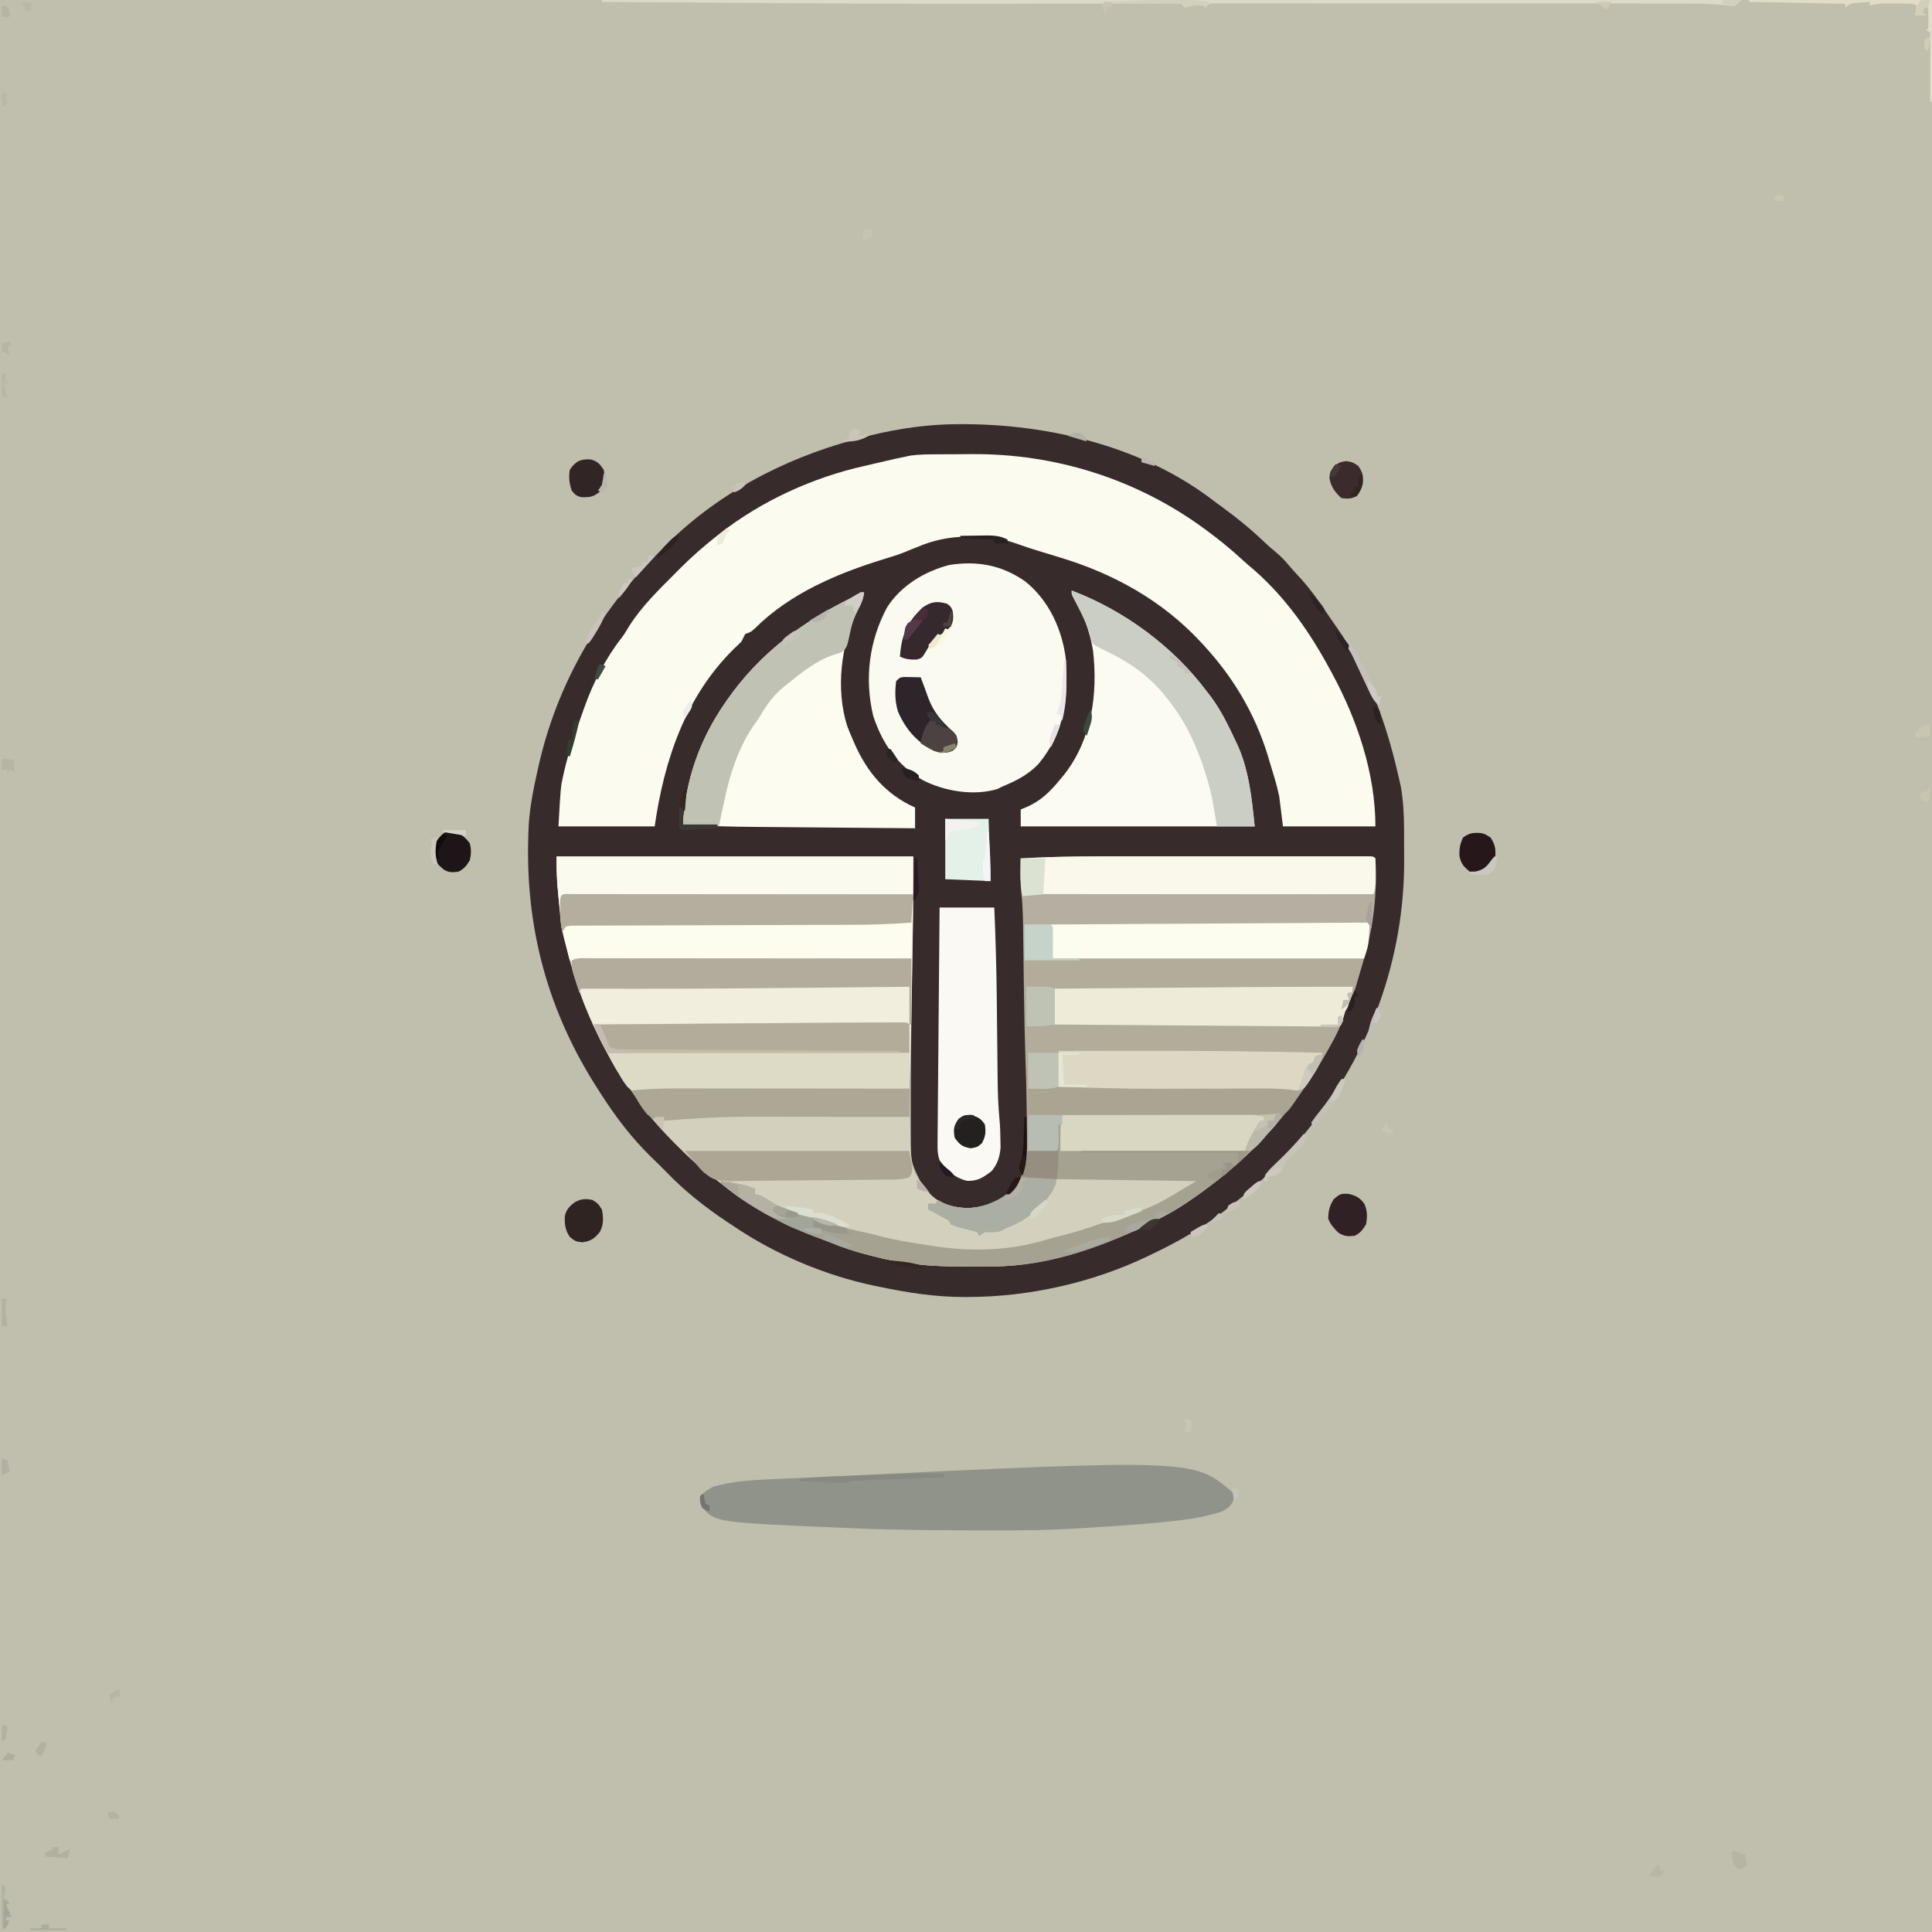 <?xml version="1.0" encoding="UTF-8"?>
<svg xmlns="http://www.w3.org/2000/svg" version="1.1" width="1024" height="1024">
  <path d="M0 0 C337.92 0 675.84 0 1024 0 C1024 337.92 1024 675.84 1024 1024 C686.08 1024 348.16 1024 0 1024 C0 686.08 0 348.16 0 0 Z " fill="#C0BEAC" transform="translate(0,0)"></path>
  <path d="M0 0 C48.855 -1.397 102.401 10.489 141.596 41.078 C142.847 41.996 144.101 42.91 145.358 43.82 C153.267 49.583 160.656 55.622 167.729 62.387 C169.709 64.245 171.661 65.984 173.756 67.695 C176.066 69.633 177.981 71.47 179.909 73.766 C181.783 75.977 183.662 78.148 185.655 80.254 C192.017 87.002 197.12 94.355 202.236 102.055 C203.508 103.947 204.811 105.81 206.131 107.668 C222.387 130.799 231.998 157.173 238.346 184.516 C238.557 185.415 238.768 186.314 238.985 187.24 C239.182 188.114 239.378 188.987 239.581 189.887 C239.839 191.028 239.839 191.028 240.103 192.193 C241.375 199.636 241.754 207.07 241.764 214.609 C241.767 215.485 241.771 216.36 241.774 217.262 C241.779 219.104 241.782 220.946 241.781 222.788 C241.784 225.544 241.802 228.299 241.821 231.055 C241.986 283.061 223.632 333.898 190.596 374.078 C189.361 375.617 189.361 375.617 188.1 377.188 C177.605 390.078 165.777 401.944 152.596 412.078 C151.111 413.271 151.111 413.271 149.596 414.488 C136.623 424.842 122.598 433.035 107.596 440.078 C106.984 440.373 106.372 440.668 105.741 440.971 C76.518 454.978 42.901 462.459 10.534 462.516 C9.518 462.518 9.518 462.518 8.482 462.521 C-6.815 462.504 -21.432 460.216 -36.404 457.078 C-37.655 456.822 -37.655 456.822 -38.932 456.562 C-64.916 451.125 -91.433 439.972 -113.404 425.078 C-114.661 424.246 -115.919 423.414 -117.177 422.582 C-128.868 414.776 -139.666 406.254 -149.404 396.078 C-151.88 393.581 -154.372 391.108 -156.912 388.676 C-167.64 378.284 -176.386 366.669 -184.404 354.078 C-184.794 353.472 -185.185 352.867 -185.587 352.243 C-211.832 311.486 -223.857 267.547 -222.404 219.078 C-222.388 218.329 -222.373 217.58 -222.357 216.808 C-222.097 205.27 -219.944 194.299 -217.404 183.078 C-217.245 182.366 -217.086 181.654 -216.923 180.921 C-207.273 138.208 -185.391 99.926 -154.404 69.078 C-153.456 68.098 -152.509 67.116 -151.564 66.133 C-123.929 37.607 -87.572 18.309 -49.404 8.078 C-48.442 7.805 -47.481 7.532 -46.49 7.25 C-31.467 3.181 -15.549 0.505 0 0 Z " fill="#372B2B" transform="translate(502.404,224.922)"></path>
  <path d="M0 0 C62.37 0 124.74 0 189 0 C189 28.5 189 28.5 188.781 38.98 C188.735 41.456 188.689 43.931 188.644 46.406 C188.62 47.673 188.596 48.94 188.572 50.246 C188.131 74.42 187.868 98.593 187.823 122.771 C187.817 125.866 187.806 128.962 187.792 132.058 C187.775 135.71 187.769 139.362 187.771 143.015 C187.77 144.991 187.759 146.966 187.748 148.942 C187.611 161.364 187.611 161.364 192.875 172.25 C193.679 173.225 193.679 173.225 194.5 174.219 C194.995 174.807 195.49 175.394 196 176 C196.619 176.907 197.238 177.815 197.875 178.75 C203.189 184.377 210.149 185.948 217.625 186.312 C227.358 186.211 236.335 181.848 243.188 175.062 C250.39 165.964 249.418 152.76 249.25 141.75 C249.237 140.188 249.226 138.625 249.215 137.063 C249.12 126.207 248.814 115.358 248.427 104.509 C248.076 94.356 247.892 84.204 247.746 74.047 C247.736 73.335 247.725 72.624 247.715 71.891 C247.609 64.62 247.509 57.349 247.419 50.079 C247.393 47.989 247.365 45.899 247.336 43.809 C247.301 41.222 247.268 38.635 247.24 36.048 C247.154 30.026 246.926 24.1 246.218 18.118 C245.633 12.441 245.948 6.698 246 1 C265.168 -0.183 284.321 -0.149 303.516 -0.134 C308.079 -0.132 312.641 -0.134 317.204 -0.136 C324.836 -0.138 332.468 -0.135 340.1 -0.13 C348.928 -0.125 357.756 -0.127 366.584 -0.132 C374.192 -0.137 381.801 -0.137 389.41 -0.135 C393.943 -0.133 398.476 -0.133 403.009 -0.136 C407.251 -0.139 411.492 -0.137 415.733 -0.131 C417.292 -0.13 418.851 -0.13 420.41 -0.133 C422.528 -0.135 424.646 -0.132 426.764 -0.127 C427.951 -0.127 429.138 -0.126 430.362 -0.126 C433 0 433 0 434 1 C435.048 18.846 433.052 36.885 428 54 C427.594 55.407 427.594 55.407 427.181 56.842 C426.279 59.961 425.362 63.075 424.438 66.188 C423.998 67.677 423.998 67.677 423.55 69.197 C422.116 73.906 420.591 77.801 418 82 C417.521 83.391 417.069 84.793 416.637 86.199 C414.969 91.43 412.501 96.041 409.812 100.812 C409.077 102.13 409.077 102.13 408.326 103.473 C393.936 128.976 374.162 153.025 351 171 C350.4 171.471 349.801 171.942 349.183 172.427 C340.209 179.449 331.16 185.775 321 191 C320.203 191.416 319.406 191.832 318.585 192.261 C292.119 205.942 261.96 217.13 231.84 217.168 C230.892 217.171 229.944 217.175 228.967 217.178 C226.969 217.183 224.971 217.185 222.974 217.185 C219.97 217.187 216.967 217.206 213.963 217.225 C197.759 217.275 182.844 215.865 167.125 211.625 C165.993 211.334 164.861 211.042 163.695 210.742 C157.697 209.159 151.961 207.329 146.239 204.933 C144.204 204.085 142.163 203.314 140.086 202.578 C119.784 195.312 101.463 184.831 84.665 171.317 C83.446 170.353 82.211 169.41 80.968 168.478 C74.892 163.896 69.484 158.833 64.125 153.438 C63.247 152.554 62.368 151.671 61.463 150.761 C54.71 143.886 48.592 136.839 43 129 C42.554 128.388 42.108 127.775 41.648 127.145 C14.385 89.6 0 46.459 0 0 Z " fill="#B2AC9A" transform="translate(295,454)"></path>
  <path d="M0 0 C1.007 -0.006 2.014 -0.011 3.052 -0.017 C5.188 -0.027 7.323 -0.033 9.459 -0.037 C12.652 -0.047 15.844 -0.078 19.037 -0.109 C63.155 -0.338 105.901 13.091 141.652 39.203 C142.506 39.826 142.506 39.826 143.376 40.46 C150.02 45.351 156.333 50.538 162.398 56.137 C164.399 57.971 166.446 59.713 168.527 61.453 C185.316 76.19 198.136 94.655 208.652 114.203 C209.207 115.221 209.207 115.221 209.772 116.26 C222.988 140.737 232.652 169.177 232.652 197.203 C216.482 197.203 200.312 197.203 183.652 197.203 C182.992 191.923 182.332 186.643 181.652 181.203 C180.957 178.097 180.259 175.164 179.34 172.141 C179.12 171.392 178.901 170.644 178.675 169.873 C178.014 167.645 177.334 165.424 176.652 163.203 C176.282 161.948 175.912 160.692 175.531 159.398 C168.649 137.252 157.308 118.181 141.652 101.203 C141.142 100.647 140.631 100.092 140.105 99.519 C119.571 77.435 93.812 63.179 65.152 54.578 C62.92 53.897 60.688 53.213 58.456 52.528 C56.988 52.079 55.519 51.633 54.049 51.19 C50.562 50.133 47.112 49.03 43.691 47.777 C35.391 44.753 28.062 43.394 19.215 43.578 C17.465 43.597 17.465 43.597 15.68 43.616 C6.202 43.871 -1.622 45.514 -10.348 49.203 C-11.213 49.549 -12.078 49.894 -12.969 50.25 C-14.545 50.882 -16.117 51.525 -17.684 52.18 C-21.064 53.478 -24.51 54.526 -27.973 55.578 C-52.541 63.12 -77.589 73.742 -96.062 92.086 C-98.348 94.203 -98.348 94.203 -101.348 95.203 C-102.031 96.528 -102.695 97.863 -103.348 99.203 C-104.62 100.514 -105.939 101.781 -107.285 103.016 C-133.116 128.475 -144.352 162.237 -149.348 197.203 C-166.178 197.203 -183.008 197.203 -200.348 197.203 C-199.179 176.166 -199.179 176.166 -197.785 170.078 C-197.618 169.318 -197.451 168.558 -197.279 167.774 C-194.773 157.015 -191.071 146.591 -187.348 136.203 C-186.957 135.097 -186.957 135.097 -186.559 133.968 C-181.861 120.81 -175.314 108.039 -166.698 97.012 C-165.375 95.239 -164.259 93.434 -163.16 91.516 C-156.476 80.767 -147.22 71.877 -138.348 62.953 C-137.434 62.031 -136.521 61.108 -135.58 60.158 C-129.478 54.083 -123.118 48.52 -116.348 43.203 C-115.746 42.726 -115.145 42.25 -114.525 41.758 C-92.495 24.602 -65.507 12.285 -38.348 6.203 C-36.394 5.747 -34.441 5.29 -32.488 4.832 C-20.956 2.15 -20.956 2.15 -16.348 1.203 C-15.474 1.021 -14.599 0.84 -13.699 0.652 C-9.126 0.039 -4.61 0.021 0 0 Z " fill="#FBFBEF" transform="translate(496.348,240.797)"></path>
  <path d="M0 0 C62.37 0 124.74 0 189 0 C189 28.838 189 28.838 188.816 40.246 C188.797 41.551 188.777 42.855 188.756 44.199 C188.715 46.92 188.672 49.641 188.628 52.362 C188.574 55.695 188.524 59.028 188.475 62.361 C188.254 77.254 187.932 92.14 187.48 107.028 C187.433 108.591 187.387 110.154 187.34 111.717 C187.228 115.478 187.114 119.239 187 123 C167.955 123.341 148.91 123.63 129.863 123.857 C121.019 123.964 112.176 124.088 103.333 124.252 C95.625 124.394 87.916 124.505 80.206 124.578 C76.125 124.617 72.045 124.673 67.964 124.766 C64.12 124.854 60.278 124.899 56.433 124.912 C55.024 124.924 53.616 124.951 52.209 124.995 C41.617 125.316 41.617 125.316 37.665 122.099 C35.841 119.808 34.4 117.568 33 115 C32.501 114.172 32.001 113.344 31.487 112.491 C30.085 110.154 28.785 107.779 27.5 105.375 C26.793 104.066 26.793 104.066 26.072 102.731 C8.782 70.445 0 36.712 0 0 Z " fill="#F1EEDD" transform="translate(295,454)"></path>
  <path d="M0 0 C1.342 0 2.683 0 4.025 -0 C7.631 -0.001 11.238 0.005 14.845 0.012 C18.627 0.018 22.409 0.019 26.191 0.02 C33.338 0.023 40.485 0.031 47.631 0.042 C55.774 0.053 63.917 0.058 72.059 0.063 C88.795 0.074 105.531 0.091 122.267 0.114 C122.287 1.157 122.306 2.2 122.327 3.275 C122.404 7.184 122.492 11.092 122.584 15 C122.622 16.685 122.657 18.369 122.689 20.054 C122.735 22.489 122.793 24.924 122.853 27.36 C122.87 28.471 122.87 28.471 122.888 29.605 C123.077 36.462 123.583 43.93 128.142 49.364 C128.946 50.338 128.946 50.338 129.767 51.332 C130.262 51.92 130.757 52.508 131.267 53.114 C131.886 54.021 132.504 54.929 133.142 55.864 C138.456 61.49 145.416 63.062 152.892 63.426 C162.573 63.325 171.517 58.988 178.392 52.301 C182.848 46.977 183.754 39.69 185.267 33.114 C190.217 33.114 195.167 33.114 200.267 33.114 C200.597 28.494 200.927 23.874 201.267 19.114 C201.597 19.114 201.927 19.114 202.267 19.114 C202.267 23.734 202.267 28.354 202.267 33.114 C234.607 33.114 266.947 33.114 300.267 33.114 C300.597 31.794 300.927 30.474 301.267 29.114 C302.035 27.57 302.85 26.049 303.704 24.551 C304.136 23.787 304.568 23.022 305.013 22.235 C306.042 20.494 307.145 18.796 308.267 17.114 C308.927 17.114 309.587 17.114 310.267 17.114 C310.267 16.454 310.267 15.794 310.267 15.114 C308.287 14.619 308.287 14.619 306.267 14.114 C310.557 13.784 314.847 13.454 319.267 13.114 C317.014 18.745 317.014 18.745 314.501 21.426 C313.672 22.317 313.672 22.317 312.826 23.225 C312.229 23.848 311.632 24.472 311.017 25.114 C310.391 25.771 309.766 26.429 309.121 27.107 C297.448 39.269 285.177 49.575 271.267 59.114 C270.207 59.856 270.207 59.856 269.127 60.614 C263.262 64.651 257.138 67.948 250.767 71.114 C249.71 71.639 248.654 72.164 247.565 72.706 C239.665 76.567 231.765 79.828 223.378 82.451 C221.099 83.166 218.832 83.912 216.564 84.66 C200.18 90.016 184.447 94.26 167.107 94.281 C166.159 94.285 165.21 94.288 164.234 94.292 C162.236 94.297 160.238 94.299 158.241 94.299 C155.237 94.301 152.233 94.319 149.23 94.338 C133.026 94.388 118.111 92.979 102.392 88.739 C101.26 88.447 100.128 88.156 98.962 87.856 C92.964 86.273 87.228 84.443 81.506 82.047 C79.471 81.199 77.43 80.428 75.353 79.692 C55.051 72.426 36.73 61.945 19.932 48.43 C18.713 47.466 17.478 46.523 16.235 45.592 C10.159 41.01 4.752 35.945 -0.608 30.551 C-1.917 29.238 -1.917 29.238 -3.252 27.898 C-11.344 19.676 -18.949 11.148 -24.733 1.114 C-16.47 0.191 -8.31 -0.024 0 0 Z " fill="#D3D1BE" transform="translate(359.733,576.886)"></path>
  <path d="M0 0 C12.665 10.173 19.755 25.865 21.562 41.812 C22.657 62.628 20.808 80.041 7 96.688 C1.35 102.623 -4.956 105.679 -12.438 108.812 C-13.194 109.195 -13.951 109.578 -14.73 109.973 C-27.229 113.85 -43.035 111.16 -54.352 105.305 C-67.951 97.25 -75.682 86.116 -80.598 71.32 C-85.303 51.669 -82.851 31.616 -73.344 13.871 C-66.128 2.293 -53.241 -5.464 -40.145 -8.766 C-25.375 -11.067 -12.381 -8.663 0 0 Z " fill="#FAFAF1" transform="translate(543.438,308.188)"></path>
  <path d="M0 0 C62.37 0 124.74 0 189 0 C189 18.003 188.62 36.008 188 54 C128.27 54.33 68.54 54.66 7 55 C2.401 37.755 2.401 37.755 1.812 30.25 C1.739 29.446 1.666 28.643 1.59 27.815 C1.448 26.244 1.311 24.672 1.179 23.1 C0.947 20.375 0.656 17.658 0.375 14.938 C-0.002 9.971 0 4.981 0 0 Z " fill="#FAFAEE" transform="translate(295,454)"></path>
  <path d="M0 0 C28.083 10.66 54.06 29.855 72 54 C72.598 54.771 73.196 55.542 73.812 56.336 C79.264 63.662 83.151 71.756 87 80 C87.414 80.875 87.828 81.751 88.254 82.652 C94.103 96.071 95.4 110.599 97 125 C56.08 125 15.16 125 -27 125 C-27 122.03 -27 119.06 -27 116 C-25.969 115.588 -24.938 115.175 -23.875 114.75 C-16.14 111.371 -11.282 106.444 -6 100 C-5.314 99.174 -4.628 98.347 -3.922 97.496 C10.7 78.773 13.959 54.745 11.312 31.75 C9.665 21.735 6.208 12.331 0.918 3.672 C0 2 0 2 0 0 Z " fill="#FBFBF1" transform="translate(568,313)"></path>
  <path d="M0 0 C0.66 0 1.32 0 2 0 C1.436 3.519 0.537 6.059 -1.25 9.125 C-10.332 27.236 -13.16 51.438 -6.938 70.875 C-6.024 73.276 -5.046 75.654 -4 78 C-3.738 78.61 -3.475 79.219 -3.205 79.848 C3.491 95.23 13.497 107.11 29 114 C29 117.63 29 121.26 29 125 C15.621 124.892 2.241 124.779 -11.138 124.661 C-17.353 124.606 -23.567 124.552 -29.781 124.503 C-35.792 124.455 -41.803 124.402 -47.813 124.347 C-50.092 124.327 -52.372 124.308 -54.651 124.291 C-67.797 124.191 -80.882 123.888 -94 123 C-92.759 99.661 -85.253 78.286 -72 59 C-71.553 58.348 -71.106 57.697 -70.645 57.025 C-53.577 32.534 -30.848 15.522 -4.141 2.566 C-1.203 1.308 -1.203 1.308 0 0 Z " fill="#FCFCF0" transform="translate(456,314)"></path>
  <path d="M0 0 C1.27 1.555 1.27 1.555 1.27 3.992 C-0.126 7.568 -1.413 8.564 -4.73 10.555 C-11.448 12.779 -18.284 14.171 -25.293 15.055 C-26.23 15.175 -27.167 15.295 -28.132 15.419 C-44.75 17.409 -61.512 18.369 -78.213 19.399 C-79.844 19.5 -81.474 19.603 -83.105 19.709 C-98.256 20.679 -113.395 20.715 -128.573 20.684 C-130.633 20.68 -132.693 20.677 -134.753 20.675 C-156.756 20.648 -178.745 20.48 -200.73 19.555 C-201.485 19.523 -202.24 19.492 -203.018 19.459 C-273.013 16.477 -273.013 16.477 -280.07 9.113 C-281.73 6.555 -281.73 6.555 -281.855 3.992 C-280.237 0.486 -278.052 -0.531 -274.73 -2.445 C-264.19 -5.48 -253.134 -6.05 -242.23 -6.508 C-240.582 -6.583 -238.933 -6.659 -237.285 -6.736 C-233.679 -6.9 -230.074 -7.054 -226.468 -7.203 C-222.619 -7.362 -218.771 -7.536 -214.923 -7.723 C-20.489 -17.113 -20.489 -17.113 0 0 Z " fill="#8F938A" transform="translate(652.73,790.445)"></path>
  <path d="M0 0 C13.396 -0.03 26.792 -0.051 40.188 -0.062 C41.175 -0.063 42.163 -0.064 43.181 -0.065 C75.467 -0.09 107.724 0.15 140 1 C139.233 5.48 137.615 8.682 135.125 12.438 C134.728 13.037 134.331 13.637 133.922 14.255 C132.629 16.18 131.315 18.09 130 20 C129.558 20.66 129.115 21.319 128.66 21.999 C121.046 33.231 121.046 33.231 116.078 35.098 C113.602 35.346 111.455 35.373 109 35 C109 35.66 109 36.32 109 37 C108.34 37 107.68 37 107 37 C106.711 37.578 106.422 38.155 106.125 38.75 C103.75 43.5 101.375 48.25 99 53 C66.66 53 34.32 53 1 53 C0.67 52.34 0.34 51.68 0 51 C-0.33 51.66 -0.66 52.32 -1 53 C-5.95 53 -10.9 53 -16 53 C-16 42.11 -16 31.22 -16 20 C-10.72 19.67 -5.44 19.34 0 19 C0 12.73 0 6.46 0 0 Z " fill="#AAA492" transform="translate(561,557)"></path>
  <path d="M0 0 C4.09 -0.024 8.179 -0.038 12.269 -0.051 C14.142 -0.062 14.142 -0.062 16.052 -0.074 C17.188 -0.076 18.323 -0.078 19.493 -0.08 C20.494 -0.084 21.495 -0.088 22.526 -0.092 C24.781 0.025 24.781 0.025 25.781 1.025 C25.87 3.546 25.896 6.04 25.879 8.56 C25.877 9.69 25.877 9.69 25.875 10.843 C25.869 13.258 25.856 15.673 25.844 18.088 C25.839 19.721 25.834 21.355 25.83 22.988 C25.819 27.001 25.802 31.013 25.781 35.025 C6.736 35.366 -12.309 35.655 -31.355 35.883 C-40.199 35.989 -49.042 36.113 -57.886 36.277 C-65.594 36.42 -73.303 36.53 -81.012 36.603 C-85.094 36.643 -89.174 36.698 -93.255 36.792 C-97.099 36.879 -100.941 36.924 -104.786 36.937 C-106.194 36.949 -107.603 36.976 -109.01 37.021 C-119.632 37.342 -119.632 37.342 -123.591 34.056 C-125.385 31.787 -126.837 29.561 -128.219 27.025 C-129.096 25.658 -129.096 25.658 -129.991 24.263 C-130.609 23.134 -130.609 23.134 -131.238 21.982 C-131.703 21.136 -132.168 20.29 -132.647 19.418 C-133.103 18.566 -133.56 17.715 -134.031 16.838 C-134.508 15.975 -134.984 15.112 -135.475 14.223 C-137.84 9.875 -139.682 5.741 -141.219 1.025 C-123.857 0.894 -106.495 0.763 -89.134 0.634 C-81.069 0.574 -73.004 0.514 -64.939 0.452 C-57.894 0.399 -50.85 0.346 -43.805 0.294 C-40.089 0.267 -36.373 0.239 -32.657 0.21 C-21.771 0.127 -10.886 0.065 0 0 Z " fill="#DDDAC5" transform="translate(456.219,541.975)"></path>
  <path d="M0 0 C0.33 0.66 0.66 1.32 1 2 C-8.657 14.452 -19.512 25.374 -32 35 C-32.597 35.468 -33.194 35.936 -33.809 36.418 C-42.785 43.444 -51.836 49.773 -62 55 C-62.797 55.416 -63.594 55.832 -64.415 56.261 C-90.881 69.942 -121.04 81.13 -151.16 81.168 C-152.108 81.171 -153.056 81.175 -154.033 81.178 C-156.031 81.183 -158.029 81.185 -160.026 81.185 C-163.03 81.187 -166.033 81.206 -169.037 81.225 C-185.241 81.275 -200.156 79.865 -215.875 75.625 C-217.007 75.334 -218.139 75.042 -219.305 74.742 C-225.303 73.159 -231.039 71.329 -236.761 68.933 C-238.796 68.085 -240.837 67.314 -242.914 66.578 C-262.071 59.722 -280.353 50.126 -296 37 C-292.674 35.337 -289.316 37.019 -285.875 37.938 C-285.121 38.133 -284.367 38.328 -283.59 38.529 C-281.725 39.013 -279.862 39.506 -278 40 C-278 40.99 -278 41.98 -278 43 C-277.407 43.119 -276.814 43.237 -276.203 43.359 C-274 44 -274 44 -270.75 46.25 C-263.382 51.028 -254.21 53.003 -245.746 55.027 C-242.849 55.779 -240.662 56.499 -238.062 57.875 C-231.7 60.836 -224.83 62.042 -218.013 63.543 C-215.344 64.149 -212.706 64.856 -210.062 65.562 C-202.134 67.558 -194.075 68.773 -186 70 C-185.324 70.107 -184.648 70.215 -183.952 70.325 C-163.636 73.514 -143.022 73.064 -123.293 67 C-120.232 66.07 -117.176 65.294 -114.062 64.562 C-108.488 63.187 -103.093 61.444 -97.664 59.578 C-93.947 58.304 -90.208 57.108 -86.461 55.922 C-85.286 55.544 -84.111 55.167 -82.901 54.778 C-80.569 54.029 -78.233 53.289 -75.894 52.562 C-67.904 49.968 -61.11 46.435 -54 42 C-50.7 40.02 -47.4 38.04 -44 36 C-68.42 35.67 -92.84 35.34 -118 35 C-118.99 37.97 -118.99 37.97 -120 41 C-125.989 50.323 -134.561 57.23 -145 61 C-145.619 61.371 -146.238 61.742 -146.875 62.125 C-149.899 63.37 -152.756 63 -156 63 C-156.99 63.66 -157.98 64.32 -159 65 C-159.33 64.34 -159.66 63.68 -160 63 C-161.946 62.472 -163.895 61.952 -165.859 61.5 C-168.656 60.847 -171.325 60.044 -174 59 C-174.33 58.34 -174.66 57.68 -175 57 C-176.822 55.903 -178.682 54.869 -180.562 53.875 C-181.574 53.336 -182.586 52.797 -183.629 52.242 C-184.411 51.832 -185.194 51.422 -186 51 C-186 50.01 -186 49.02 -186 48 C-184.68 48 -183.36 48 -182 48 C-181.505 47.01 -181.505 47.01 -181 46 C-180.113 46.474 -179.226 46.949 -178.312 47.438 C-170.531 51.108 -162.324 51.055 -154.25 48.25 C-147.193 45.401 -140.879 41.733 -137 35 C-135.332 30.005 -134.188 25.162 -133 20 C-128.05 20 -123.1 20 -118 20 C-117.67 15.38 -117.34 10.76 -117 6 C-116.67 6 -116.34 6 -116 6 C-116 10.62 -116 15.24 -116 20 C-83.66 20 -51.32 20 -18 20 C-17.67 18.68 -17.34 17.36 -17 16 C-16.232 14.456 -15.417 12.935 -14.562 11.438 C-13.915 10.291 -13.915 10.291 -13.254 9.121 C-12.225 7.38 -11.122 5.683 -10 4 C-9.34 4 -8.68 4 -8 4 C-8 3.34 -8 2.68 -8 2 C-9.98 1.505 -9.98 1.505 -12 1 C-8.04 0.67 -4.08 0.34 0 0 Z " fill="#A6A292" transform="translate(678,590)"></path>
  <path d="M0 0 C9.57 0 19.14 0 29 0 C29.647 15.285 30.104 30.543 30.281 45.84 C30.291 46.655 30.3 47.469 30.31 48.309 C30.388 55.046 30.458 61.782 30.526 68.519 C30.577 73.595 30.632 78.671 30.692 83.747 C30.718 86.08 30.739 88.413 30.76 90.746 C30.838 98.038 31.07 105.27 31.771 112.535 C32.105 116.136 32.206 119.696 32.25 123.312 C32.276 124.608 32.302 125.904 32.328 127.238 C31.906 132.076 30.759 135.9 27.57 139.707 C23.146 143.091 20.2 145.08 14.562 144.875 C7.824 143.22 4.009 139.384 0 134 C-1.026 130.923 -1.11 128.886 -1.082 125.666 C-1.075 124.56 -1.068 123.453 -1.061 122.313 C-1.048 121.099 -1.035 119.885 -1.022 118.634 C-1.012 117.356 -1.003 116.078 -0.993 114.761 C-0.966 111.255 -0.933 107.749 -0.899 104.243 C-0.865 100.58 -0.837 96.916 -0.807 93.252 C-0.751 86.315 -0.69 79.377 -0.627 72.439 C-0.555 64.541 -0.489 56.642 -0.424 48.744 C-0.289 32.496 -0.146 16.248 0 0 Z " fill="#FAF9F4" transform="translate(498,481)"></path>
  <path d="M0 0 C4.563 0.003 9.125 0 13.688 -0.001 C21.32 -0.003 28.952 -0.001 36.584 0.004 C45.412 0.009 54.24 0.008 63.068 0.002 C70.676 -0.002 78.285 -0.003 85.894 -0 C90.427 0.001 94.96 0.001 99.493 -0.002 C103.735 -0.005 107.976 -0.003 112.217 0.003 C113.776 0.004 115.335 0.004 116.894 0.002 C119.012 -0.001 121.13 0.002 123.248 0.007 C124.435 0.008 125.622 0.008 126.846 0.008 C129.484 0.134 129.484 0.134 130.484 1.134 C130.584 3.77 130.623 6.374 130.609 9.009 C130.613 9.743 130.617 10.476 130.621 11.232 C130.615 14.459 130.511 17.053 129.484 20.134 C37.414 20.629 37.414 20.629 -56.516 21.134 C-57.399 16.72 -57.633 12.772 -57.579 8.322 C-57.557 5.926 -57.537 3.53 -57.516 1.134 C-38.348 -0.049 -19.196 -0.014 0 0 Z " fill="#F9F8EB" transform="translate(598.516,453.866)"></path>
  <path d="M0 0 C0 6.27 0 12.54 0 19 C-89.595 19.495 -89.595 19.495 -181 20 C-184 8 -184 8 -184 2 C-182.146 0.146 -179.082 0.855 -176.603 0.842 C-175.926 0.837 -175.25 0.832 -174.553 0.827 C-172.27 0.811 -169.986 0.803 -167.703 0.795 C-166.072 0.785 -164.441 0.775 -162.81 0.765 C-158.363 0.738 -153.916 0.717 -149.468 0.697 C-144.81 0.675 -140.151 0.647 -135.492 0.621 C-127.652 0.576 -119.811 0.536 -111.971 0.497 C-100.958 0.444 -89.946 0.384 -78.933 0.323 C-64.14 0.241 -49.347 0.161 -34.554 0.088 C-32.96 0.08 -31.367 0.072 -29.774 0.064 C-19.849 0.013 -9.925 -0.007 0 0 Z " fill="#FCFCEF" transform="translate(483,489)"></path>
  <path d="M0 0 C1.13 -0.001 1.13 -0.001 2.282 -0.003 C4.819 -0.004 7.355 0.001 9.892 0.007 C11.705 0.007 13.518 0.007 15.331 0.006 C20.265 0.006 25.198 0.012 30.132 0.019 C35.284 0.025 40.435 0.026 45.587 0.027 C55.347 0.03 65.108 0.038 74.869 0.048 C85.978 0.059 97.088 0.065 108.198 0.07 C131.057 0.08 153.915 0.098 176.774 0.12 C176.444 6.06 176.114 12 175.774 18.12 C174.784 17.13 174.784 17.13 173.774 16.12 C170.778 15.836 170.778 15.836 167.194 15.918 C166.51 15.92 165.826 15.922 165.122 15.925 C162.82 15.935 160.519 15.96 158.217 15.985 C156.571 15.995 154.926 16.005 153.28 16.014 C148.803 16.04 144.326 16.079 139.849 16.119 C135.174 16.16 130.499 16.189 125.824 16.22 C116.966 16.279 108.109 16.348 99.251 16.422 C89.169 16.504 79.087 16.576 69.005 16.646 C48.261 16.792 27.518 16.952 6.774 17.12 C6.774 22.73 6.774 28.34 6.774 34.12 C11.394 34.12 16.014 34.12 20.774 34.12 C20.774 34.45 20.774 34.78 20.774 35.12 C11.204 35.12 1.634 35.12 -8.226 35.12 C-8.556 23.9 -8.886 12.68 -9.226 1.12 C-6.261 -0.362 -3.25 -0.013 0 0 Z " fill="#B4AFA0" transform="translate(551.226,473.88)"></path>
  <path d="M0 0 C-0.115 2.042 -0.243 4.084 -0.375 6.125 C-0.445 7.262 -0.514 8.399 -0.586 9.57 C-1 13 -1 13 -3 19 C-57.45 19 -111.9 19 -168 19 C-168.33 13.06 -168.66 7.12 -169 1 C-147.113 0.87 -125.226 0.739 -103.338 0.609 C-93.177 0.548 -83.015 0.488 -72.853 0.427 C-63.999 0.374 -55.145 0.322 -46.292 0.269 C-41.601 0.241 -36.91 0.213 -32.219 0.185 C-27.809 0.159 -23.399 0.133 -18.989 0.106 C-17.365 0.097 -15.742 0.087 -14.118 0.077 C-11.912 0.064 -9.705 0.051 -7.498 0.038 C-6.26 0.031 -5.022 0.023 -3.747 0.016 C-1 0 -1 0 0 0 Z " fill="#FCFCEF" transform="translate(726,489)"></path>
  <path d="M0 0 C-0.573 5.36 -1.061 8.415 -4 13 C-4.697 15.324 -5.369 17.657 -6 20 C-7 21 -7 21 -9.481 21.107 C-10.594 21.099 -11.706 21.091 -12.853 21.082 C-14.125 21.075 -15.397 21.068 -16.707 21.061 C-18.13 21.048 -19.552 21.035 -20.975 21.022 C-22.463 21.012 -23.95 21.002 -25.438 20.993 C-29.49 20.966 -33.541 20.933 -37.593 20.899 C-41.822 20.865 -46.052 20.837 -50.281 20.807 C-58.296 20.751 -66.31 20.69 -74.325 20.627 C-83.447 20.555 -92.569 20.489 -101.691 20.424 C-120.461 20.289 -139.23 20.147 -158 20 C-158 13.73 -158 7.46 -158 1 C-141.681 0.868 -125.363 0.738 -109.044 0.609 C-101.464 0.549 -93.883 0.489 -86.302 0.427 C-79.68 0.374 -73.057 0.321 -66.434 0.269 C-62.941 0.242 -59.449 0.214 -55.956 0.185 C-37.304 0.032 -18.653 -0.03 0 0 Z " fill="#EEECD9" transform="translate(717,523)"></path>
  <path d="M0 0 C1.081 0.004 1.081 0.004 2.184 0.009 C2.945 0.008 3.705 0.007 4.488 0.006 C7.056 0.005 9.623 0.01 12.19 0.016 C14.023 0.016 15.856 0.016 17.688 0.015 C22.68 0.015 27.671 0.021 32.663 0.028 C37.873 0.034 43.084 0.035 48.294 0.036 C58.168 0.039 68.042 0.047 77.916 0.057 C89.154 0.068 100.392 0.074 111.63 0.079 C134.754 0.089 157.878 0.107 181.003 0.129 C180.673 5.079 180.343 10.029 180.003 15.129 C169.278 15.946 158.662 16.28 147.91 16.287 C146.256 16.291 144.601 16.297 142.947 16.302 C139.42 16.313 135.892 16.322 132.365 16.328 C126.789 16.339 121.213 16.359 115.637 16.381 C99.794 16.443 83.95 16.498 68.107 16.53 C59.331 16.549 50.555 16.578 41.778 16.618 C37.142 16.64 32.505 16.655 27.869 16.657 C23.522 16.659 19.176 16.675 14.83 16.702 C13.233 16.709 11.636 16.711 10.038 16.708 C7.865 16.704 5.693 16.718 3.52 16.737 C2.303 16.74 1.085 16.744 -0.169 16.747 C-1.103 16.873 -2.036 16.999 -2.997 17.129 C-3.657 18.119 -4.317 19.109 -4.997 20.129 C-5.824 15.807 -6.132 11.715 -6.122 7.317 C-6.125 6.176 -6.127 5.035 -6.13 3.86 C-5.905 -0.773 -4.173 0.013 0 0 Z " fill="#B4AE9E" transform="translate(302.997,473.871)"></path>
  <path d="M0 0 C1.093 -0.001 1.093 -0.001 2.208 -0.003 C4.662 -0.004 7.115 0.001 9.569 0.007 C11.323 0.007 13.077 0.007 14.831 0.006 C19.603 0.006 24.376 0.012 29.148 0.019 C34.132 0.025 39.115 0.026 44.099 0.027 C53.54 0.03 62.982 0.038 72.424 0.048 C83.171 0.059 93.918 0.065 104.665 0.07 C126.778 0.08 148.89 0.099 171.002 0.12 C171.002 11.67 171.002 23.22 171.002 35.12 C170.672 35.12 170.342 35.12 170.002 35.12 C170.002 28.52 170.002 21.92 170.002 15.12 C167.147 15.151 164.292 15.181 161.351 15.212 C147.984 15.353 134.618 15.488 121.252 15.62 C120.051 15.632 118.85 15.644 117.613 15.656 C86.201 15.965 54.791 16.22 23.377 16.183 C22.655 16.182 21.932 16.181 21.188 16.18 C12.793 16.169 4.397 16.15 -3.998 16.12 C-4.328 16.78 -4.658 17.44 -4.998 18.12 C-5.672 16.039 -6.337 13.955 -6.998 11.87 C-7.369 10.71 -7.741 9.55 -8.123 8.355 C-8.998 5.12 -8.998 5.12 -8.998 1.12 C-6.017 -0.37 -3.327 -0.002 0 0 Z " fill="#B3AC9D" transform="translate(311.998,507.88)"></path>
  <path d="M0 0 C0.66 0 1.32 0 2 0 C1.428 3.586 0.472 6.226 -1.312 9.375 C-3.323 13.156 -4.449 16.663 -5.321 20.856 C-7.097 29.211 -7.097 29.211 -9.793 31.566 C-11.938 32.438 -11.938 32.438 -14.305 33.129 C-22.886 35.902 -31.031 42.324 -38 48 C-39.108 48.872 -39.108 48.872 -40.238 49.762 C-45.425 54.059 -48.956 58.522 -52.391 64.305 C-53.802 66.669 -55.317 68.841 -56.938 71.062 C-64.783 82.841 -69.123 96.27 -72 110 C-72.299 111.37 -72.6 112.74 -72.902 114.109 C-73.62 117.402 -74.313 120.701 -75 124 C-81.27 123.67 -87.54 123.34 -94 123 C-92.702 99.639 -85.273 78.316 -72 59 C-71.553 58.348 -71.106 57.697 -70.645 57.025 C-53.577 32.534 -30.848 15.522 -4.141 2.566 C-1.203 1.308 -1.203 1.308 0 0 Z " fill="#C0C3B3" transform="translate(456,314)"></path>
  <path d="M0 0 C28.083 10.66 54.06 29.855 72 54 C72.598 54.771 73.196 55.542 73.812 56.336 C79.264 63.662 83.151 71.756 87 80 C87.414 80.875 87.828 81.751 88.254 82.652 C94.08 96.019 95.643 110.64 97 125 C90.4 125 83.8 125 77 125 C76.758 123.551 76.515 122.102 76.266 120.609 C73.686 105.528 73.686 105.528 69 91 C68.732 90.298 68.464 89.596 68.188 88.873 C63.97 77.858 59.339 68.314 52 59 C51.573 58.446 51.146 57.892 50.707 57.321 C41.443 45.368 30.997 38.146 17.406 31.664 C11.239 28.651 11.239 28.651 10.332 26.18 C10.161 25.419 9.989 24.659 9.812 23.875 C8.216 17.956 5.52 12.764 2.693 7.359 C0 2.182 0 2.182 0 0 Z " fill="#CBCEC4" transform="translate(568,313)"></path>
  <path d="M0 0 C13.396 -0.03 26.792 -0.051 40.188 -0.062 C41.175 -0.063 42.163 -0.064 43.181 -0.065 C75.467 -0.09 107.724 0.15 140 1 C139.182 5.939 137.33 9.125 134.625 13.25 C134.225 13.887 133.826 14.524 133.414 15.18 C130.378 19.874 130.378 19.874 127 21 C125.141 20.881 125.141 20.881 122.918 20.566 C115.897 19.778 108.88 19.889 101.826 19.925 C99.249 19.938 96.672 19.944 94.095 19.949 C87.674 19.962 81.253 19.986 74.832 20.01 C68.556 20.034 62.28 20.052 56.004 20.062 C55.125 20.064 54.247 20.066 53.342 20.067 C35.548 20.087 17.781 19.631 0 19 C0 12.73 0 6.46 0 0 Z " fill="#DDD8C4" transform="translate(561,557)"></path>
  <path d="M0 0 C4.09 -0.024 8.179 -0.038 12.269 -0.051 C14.142 -0.062 14.142 -0.062 16.052 -0.074 C17.188 -0.076 18.323 -0.078 19.493 -0.08 C20.494 -0.084 21.495 -0.088 22.526 -0.092 C24.781 0.025 24.781 0.025 25.781 1.025 C25.781 5.975 25.781 10.925 25.781 16.025 C-27.019 16.025 -79.819 16.025 -134.219 16.025 C-141.219 2.025 -141.219 2.025 -141.219 1.025 C-123.857 0.894 -106.495 0.763 -89.134 0.634 C-81.069 0.574 -73.004 0.514 -64.939 0.452 C-57.894 0.399 -50.85 0.346 -43.805 0.294 C-40.089 0.267 -36.373 0.239 -32.657 0.21 C-21.771 0.127 -10.886 0.065 0 0 Z " fill="#B3AC9B" transform="translate(456.219,541.975)"></path>
  <path d="M0 0 C1.342 0 2.683 0 4.025 -0 C7.631 -0.001 11.238 0.005 14.845 0.012 C18.627 0.018 22.409 0.019 26.191 0.02 C33.338 0.023 40.485 0.031 47.631 0.042 C55.774 0.053 63.917 0.058 72.059 0.063 C88.795 0.074 105.531 0.091 122.267 0.114 C122.267 5.064 122.267 10.014 122.267 15.114 C121.123 15.111 119.98 15.109 118.802 15.107 C107.836 15.086 96.869 15.071 85.903 15.062 C80.27 15.057 74.637 15.05 69.004 15.038 C63.555 15.027 58.106 15.022 52.658 15.019 C49.418 15.016 46.179 15.005 42.939 14.993 C32.898 14.976 22.916 15.114 12.893 15.727 C11.13 15.823 9.368 15.918 7.605 16.013 C4.38 16.188 1.171 16.435 -2.045 16.728 C-12.083 17.421 -12.083 17.421 -16.668 13.788 C-19.99 9.826 -22.455 5.731 -24.733 1.114 C-16.47 0.191 -8.31 -0.024 0 0 Z " fill="#ADA895" transform="translate(359.733,576.886)"></path>
  <path d="M0 0 C13.36 -0.023 26.721 -0.041 40.081 -0.052 C46.285 -0.057 52.488 -0.064 58.692 -0.075 C64.677 -0.086 70.661 -0.092 76.646 -0.095 C78.931 -0.097 81.217 -0.1 83.502 -0.106 C86.698 -0.113 89.894 -0.114 93.091 -0.114 C94.04 -0.117 94.988 -0.121 95.966 -0.124 C96.838 -0.123 97.71 -0.122 98.609 -0.12 C99.743 -0.122 99.743 -0.122 100.899 -0.123 C103.046 0.003 104.936 0.411 107 1 C107 1.66 107 2.32 107 3 C106.34 3 105.68 3 105 3 C104.711 3.578 104.422 4.155 104.125 4.75 C101.75 9.5 99.375 14.25 97 19 C64.66 19 32.32 19 -1 19 C-1 5 -1 5 0 0 Z " fill="#D9D6C2" transform="translate(563,591)"></path>
  <path d="M0 0 C39.27 0 78.54 0 119 0 C121 11 121 11 119 14 C114.418 15.512 109.376 15.192 104.595 15.24 C103.654 15.253 102.714 15.266 101.745 15.28 C91.931 15.406 82.116 15.463 72.302 15.515 C67.651 15.542 63.001 15.59 58.35 15.658 C52.722 15.741 47.096 15.783 41.468 15.798 C39.33 15.81 37.192 15.836 35.054 15.876 C16.255 16.213 16.255 16.213 9.985 11.386 C7.992 9.405 7.992 9.405 6 7 C4.02 4.69 2.04 2.38 0 0 Z " fill="#ADA694" transform="translate(363,610)"></path>
  <path d="M0 0 C1 3 1 3 -0.188 5.488 C-6.675 15.597 -14.546 22.864 -26 27 C-26.619 27.371 -27.238 27.742 -27.875 28.125 C-30.899 29.37 -33.756 29 -37 29 C-37.99 29.66 -38.98 30.32 -40 31 C-40.33 30.34 -40.66 29.68 -41 29 C-42.946 28.472 -44.895 27.952 -46.859 27.5 C-49.656 26.847 -52.325 26.044 -55 25 C-55.33 24.34 -55.66 23.68 -56 23 C-57.822 21.903 -59.682 20.869 -61.562 19.875 C-62.574 19.336 -63.586 18.797 -64.629 18.242 C-65.411 17.832 -66.194 17.422 -67 17 C-67 16.01 -67 15.02 -67 14 C-65.68 14 -64.36 14 -63 14 C-62.67 13.34 -62.34 12.68 -62 12 C-60.67 12.712 -60.67 12.712 -59.312 13.438 C-51.531 17.108 -43.324 17.055 -35.25 14.25 C-28.02 11.398 -28.02 11.398 -22.684 5.969 C-17.027 -2.419 -9.136 -0.74 0 0 Z " fill="#ABAEA2" transform="translate(559,624)"></path>
  <path d="M0 0 C7.59 0 15.18 0 23 0 C23.33 10.89 23.66 21.78 24 33 C16.08 32.67 8.16 32.34 0 32 C0 21.44 0 10.88 0 0 Z " fill="#E4F1E8" transform="translate(501,434)"></path>
  <path d="M0 0 C199.32 0 398.64 0 604 0 C601 3 601 3 598.555 3.079 C597.523 2.953 596.492 2.827 595.43 2.697 C588.692 2.065 582.037 1.879 575.269 1.866 C573.62 1.862 573.62 1.862 571.937 1.858 C568.33 1.853 564.723 1.854 561.116 1.855 C558.507 1.852 555.897 1.848 553.287 1.845 C546.967 1.836 540.646 1.834 534.325 1.833 C529.19 1.832 524.056 1.83 518.921 1.827 C504.35 1.818 489.778 1.814 475.207 1.815 C474.423 1.815 473.64 1.815 472.833 1.815 C472.049 1.815 471.265 1.815 470.458 1.815 C457.711 1.815 444.964 1.806 432.218 1.792 C419.116 1.777 406.014 1.77 392.913 1.771 C385.562 1.771 378.211 1.769 370.86 1.758 C363.962 1.748 357.065 1.748 350.166 1.755 C347.629 1.757 345.092 1.754 342.554 1.748 C339.105 1.74 335.656 1.745 332.207 1.753 C330.683 1.745 330.683 1.745 329.129 1.737 C328.21 1.742 327.292 1.746 326.346 1.751 C325.549 1.751 324.752 1.751 323.931 1.75 C321.762 1.831 321.762 1.831 320 4 C319.67 3.67 319.34 3.34 319 3 C313.823 2.629 313.823 2.629 309 4 C308.34 3.34 307.68 2.68 307 2 C304.877 1.705 304.877 1.705 302.39 1.766 C300.922 1.764 300.922 1.764 299.425 1.762 C297.799 1.775 297.799 1.775 296.141 1.789 C294.995 1.79 293.848 1.791 292.667 1.793 C289.469 1.798 286.271 1.812 283.073 1.83 C279.611 1.847 276.15 1.851 272.689 1.857 C266.659 1.868 260.628 1.885 254.598 1.906 C239.19 1.96 223.782 1.978 208.374 1.993 C205.8 1.996 203.226 1.999 200.652 2.002 C158.85 2.05 117.05 1.8 75.249 1.518 C71.568 1.494 67.888 1.469 64.207 1.445 C42.805 1.304 21.402 1.156 0 1 C0 0.67 0 0.34 0 0 Z " fill="#DCD9C9" transform="translate(319,0)"></path>
  <path d="M0 0 C0.998 0.023 1.995 0.046 3.023 0.07 C4.528 0.097 4.528 0.097 6.062 0.125 C6.833 0.148 7.604 0.171 8.398 0.195 C9.017 1.866 9.017 1.866 9.648 3.57 C9.927 4.3 10.205 5.03 10.492 5.781 C11.101 7.402 11.684 9.033 12.242 10.672 C15.01 18.379 19.276 23.405 25.336 28.82 C27.398 31.195 27.398 31.195 28.023 34.32 C27.398 37.195 27.398 37.195 25.336 39.133 C21.388 40.561 19.457 40.345 15.398 39.195 C6.216 34.404 0.388 27.711 -3.691 18.254 C-5.259 12.987 -5.361 7.625 -4.602 2.195 C-2.602 0.195 -2.602 0.195 0 0 Z " fill="#2E252B" transform="translate(479.602,358.805)"></path>
  <path d="M0 0 C2 1.562 2 1.562 3 4 C3.291 7.495 3.398 8.917 2 12 C-0.342 14.215 -2.821 16.032 -5.445 17.902 C-8.116 20.095 -9.402 22.002 -11.062 25 C-13.361 28.832 -13.361 28.832 -16.293 29.602 C-19.533 29.632 -22.085 29.458 -25 28 C-24.248 16.801 -21.304 9.813 -13 2 C-8.417 -1.18 -5.384 -1.524 0 0 Z " fill="#35292D" transform="translate(502,320)"></path>
  <path d="M0 0 C12.67 1.927 12.67 1.927 18 4 C18 4.99 18 5.98 18 7 C18.593 7.119 19.186 7.237 19.797 7.359 C22 8 22 8 25.25 10.25 C32.614 15.026 41.769 16.98 50.219 19.043 C54.324 20.082 58.066 21.454 62 23 C57.334 24.555 53.534 22.511 49 21 C49.669 24.113 49.669 24.113 52.062 25.188 C52.702 25.456 53.341 25.724 54 26 C54 26.66 54 27.32 54 28 C52.334 28.043 50.666 28.041 49 28 C48.67 27.67 48.34 27.34 48 27 C46.978 26.885 45.956 26.771 44.902 26.652 C40.676 25.946 37.318 24.519 33.562 22.562 C32.535 22.037 32.535 22.037 31.486 21.5 C20.548 15.795 9.169 9.328 0 1 C0 0.67 0 0.34 0 0 Z " fill="#A2A599" transform="translate(382,626)"></path>
  <path d="M0 0 C2.938 1.875 2.938 1.875 5 5 C5.855 9.18 6.023 13.127 3.938 16.945 C1.081 20.465 -0.861 21.85 -5.312 22.438 C-9 22 -9 22 -11.938 19.625 C-14.445 16.087 -14.839 12.684 -14.613 8.414 C-13.699 4.814 -11.988 3.12 -9.004 1.004 C-5.727 -0.638 -3.569 -0.727 0 0 Z " fill="#302422" transform="translate(314,636)"></path>
  <path d="M0 0 C3.841 0.744 6.373 2.036 8.688 5.371 C10.249 8.983 10.281 12.428 9.5 16.25 C7.706 19.12 6.517 20.741 3.5 22.25 C-0.211 22.662 -1.989 22.571 -5.188 20.562 C-7.598 18.152 -9.182 16.399 -10.5 13.25 C-10.5 9.158 -9.759 6.13 -7.5 2.75 C-4.342 0.119 -3.858 -0.18 0 0 Z " fill="#302224" transform="translate(714.5,632.75)"></path>
  <path d="M0 0 C4.411 1.17 7.395 3.067 10.062 6.812 C10.892 9.985 10.819 12.63 10.062 15.812 C8.269 18.683 7.08 20.304 4.062 21.812 C1.099 22.217 -1.027 22.376 -3.629 20.766 C-7.19 17.848 -8.75 16.179 -9.375 11.625 C-8.863 7.16 -7.707 5.319 -4.645 2.148 C-2.938 0.812 -2.938 0.812 0 0 Z " fill="#1E1519" transform="translate(238.938,440.188)"></path>
  <path d="M0 0 C5.94 0 11.88 0 18 0 C18 1.65 18 3.3 18 5 C17.34 5 16.68 5 16 5 C16.012 5.843 16.023 6.686 16.035 7.555 C16.044 8.65 16.053 9.746 16.062 10.875 C16.074 11.966 16.086 13.056 16.098 14.18 C16 17 16 17 15 19 C10.05 19 5.1 19 0 19 C0 12.73 0 6.46 0 0 Z " fill="#B8BDB3" transform="translate(545,591)"></path>
  <path d="M0 0 C12.75 -0.125 12.75 -0.125 15 1 C15 7.27 15 13.54 15 20 C8 21 8 21 0 21 C0 14.07 0 7.14 0 0 Z " fill="#BEC3B5" transform="translate(544,523)"></path>
  <path d="M0 0 C5.28 0 10.56 0 16 0 C16 5.94 16 11.88 16 18 C10.836 19.721 5.407 19.054 0 19 C0 12.73 0 6.46 0 0 Z " fill="#BEC3B5" transform="translate(545,558)"></path>
  <path d="M0 0 C10.84 -0.098 10.84 -0.098 14 0 C15 1 15 1 15.098 4.816 C15.091 6.398 15.079 7.981 15.062 9.562 C15.058 10.369 15.053 11.175 15.049 12.006 C15.037 14.004 15.019 16.002 15 18 C19.62 18 24.24 18 29 18 C29 18.33 29 18.66 29 19 C19.43 19 9.86 19 0 19 C0 12.73 0 6.46 0 0 Z " fill="#C5D3C8" transform="translate(543,490)"></path>
  <path d="M0 0 C2.195 0.473 2.195 0.473 5.258 2.41 C7.498 5.951 7.991 8.113 7.742 12.246 C6.943 15.501 5.517 17.291 2.977 19.43 C-0.2 21.29 -2.261 21.246 -5.805 20.473 C-8.976 17.841 -10.445 16.27 -11.25 12.246 C-11.442 8.411 -11.01 5.909 -9.367 2.41 C-6.12 -0.045 -4.003 -0.258 0 0 Z " fill="#26181A" transform="translate(784.805,441.527)"></path>
  <path d="M0 0 C3.552 0.874 4.948 2.493 6.938 5.477 C7.671 10.095 7.653 13.066 5 16.977 C1.361 19.947 -0.439 20.097 -4.977 19.98 C-7.534 19.363 -8.457 18.535 -10.062 16.477 C-11.306 12.746 -11.71 9.346 -11.062 5.477 C-8.055 0.966 -5.26 -0.379 0 0 Z " fill="#312526" transform="translate(313.062,243.523)"></path>
  <path d="M0 0 C3.5 0.625 3.5 0.625 6.438 2.625 C8.761 6.004 9.124 7.702 8.867 11.691 C8.337 14.482 7.246 16.408 5.5 18.625 C2.574 20.088 0.744 20.07 -2.5 19.625 C-5.902 16.685 -8.279 13.286 -8.875 8.812 C-8.5 5.625 -8.5 5.625 -6.438 2.75 C-3.5 0.625 -3.5 0.625 0 0 Z " fill="#3C2B2D" transform="translate(713.5,244.375)"></path>
  <path d="M0 0 C5.28 0 10.56 0 16 0 C16.071 5.337 16.051 9.744 15 15 C9.06 14.67 3.12 14.34 -3 14 C-1.125 2.25 -1.125 2.25 0 0 Z " fill="#958F81" transform="translate(545,610)"></path>
  <path d="M0 0 C4.29 0 8.58 0 13 0 C12.67 6.27 12.34 12.54 12 19 C8.37 19.33 4.74 19.66 1 20 C0.117 15.587 -0.118 11.639 -0.062 7.188 C-0.058 6.495 -0.053 5.802 -0.049 5.088 C-0.037 3.392 -0.019 1.696 0 0 Z " fill="#DBE2D1" transform="translate(541,455)"></path>
  <path d="M0 0 C3.742 1.157 5.29 1.798 7.438 5.062 C8.034 9.165 7.827 11.331 5.875 15 C3.438 17.062 3.438 17.062 0 17.688 C-4.502 16.898 -5.947 15.788 -8.562 12.062 C-9.36 7.594 -9.08 5.815 -6.5 2.062 C-3.562 0.062 -3.562 0.062 0 0 Z " fill="#252020" transform="translate(514.562,590.938)"></path>
  <path d="M0 0 C0.99 0 1.98 0 3 0 C3 0.66 3 1.32 3 2 C4.072 2.248 5.145 2.495 6.25 2.75 C10.065 4.022 11.728 4.729 14 8 C14.562 11.062 14.562 11.062 14 14 C11.153 16.675 9.524 17.01 5.625 16.938 C1.454 15.859 -1.374 14.294 -5 12 C-4.373 7.739 -3.132 3.132 0 0 Z " fill="#4B4241" transform="translate(493,382)"></path>
  <path d="M0 0 C32.01 0 64.02 0 97 0 C97 17.82 97 35.64 97 54 C96.67 54 96.34 54 96 54 C96 41.79 96 29.58 96 17 C95.34 16.67 94.68 16.34 94 16 C94.33 15.67 94.66 15.34 95 15 C95.072 13.147 95.084 11.292 95.062 9.438 C95.053 8.426 95.044 7.414 95.035 6.371 C95.024 5.589 95.012 4.806 95 4 C94.34 4 93.68 4 93 4 C92.67 4.99 92.34 5.98 92 7 C92.99 7.495 92.99 7.495 94 8 C92.02 8 90.04 8 88 8 C88.33 6.35 88.66 4.7 89 3 C86.693 1.846 85.354 1.871 82.789 1.867 C81.956 1.866 81.124 1.865 80.266 1.863 C79.394 1.867 78.523 1.871 77.625 1.875 C76.329 1.869 76.329 1.869 75.008 1.863 C73.755 1.865 73.755 1.865 72.477 1.867 C71.333 1.869 71.333 1.869 70.167 1.871 C67.995 2 66.087 2.403 64 3 C64 2.34 64 1.68 64 1 C62.395 1.114 60.791 1.242 59.188 1.375 C58.294 1.445 57.401 1.514 56.48 1.586 C53.756 1.866 53.756 1.866 51 4 C51 3.34 51 2.68 51 2 C34.17 1.67 17.34 1.34 0 1 C0 0.67 0 0.34 0 0 Z " fill="#E0DCC7" transform="translate(927,0)"></path>
  <path d="M0 0 C0.99 0 1.98 0 3 0 C3.648 1.437 4.293 2.874 4.938 4.312 C5.297 5.113 5.657 5.914 6.027 6.738 C7 9 7 9 8 12 C10.742 13.371 12.94 13.141 16.011 13.158 C17.293 13.168 18.574 13.178 19.895 13.188 C21.323 13.194 22.752 13.2 24.18 13.205 C25.678 13.215 27.176 13.225 28.674 13.235 C32.748 13.262 36.822 13.283 40.896 13.303 C45.151 13.325 49.406 13.353 53.66 13.379 C61.721 13.429 69.782 13.474 77.842 13.517 C87.017 13.567 96.193 13.622 105.368 13.677 C124.245 13.791 143.123 13.898 162 14 C162 14.33 162 14.66 162 15 C110.85 15 59.7 15 7 15 C0 1 0 1 0 0 Z " fill="#C3BBA4" transform="translate(315,543)"></path>
  <path d="M0 0 C12.67 1.927 12.67 1.927 18 4 C18 4.99 18 5.98 18 7 C18.572 7.112 19.145 7.224 19.734 7.34 C22.248 8.072 24.059 9.139 26.25 10.562 C26.956 11.018 27.663 11.473 28.391 11.941 C28.922 12.291 29.453 12.64 30 13 C29.01 13.495 29.01 13.495 28 14 C30.167 16.275 32.456 18.158 35 20 C29.725 20.447 26.826 19.176 22.312 16.5 C21.707 16.142 21.102 15.784 20.479 15.415 C13.119 10.985 5.97 6.217 0 0 Z " fill="#B5B2A5" transform="translate(382,626)"></path>
  <path d="M0 0 C0.33 0.66 0.66 1.32 1 2 C-10.83 16.835 -10.83 16.835 -15 20 C-15.99 20 -16.98 20 -18 20 C-17.348 16.782 -16.185 14.283 -14.562 11.438 C-14.131 10.673 -13.699 9.909 -13.254 9.121 C-12.225 7.38 -11.122 5.683 -10 4 C-9.34 4 -8.68 4 -8 4 C-8 3.34 -8 2.68 -8 2 C-9.32 1.67 -10.64 1.34 -12 1 C-6.06 0.505 -6.06 0.505 0 0 Z " fill="#BBB9AC" transform="translate(678,590)"></path>
  <path d="M0 0 C-0.33 0.66 -0.66 1.32 -1 2 C-1.607 2.023 -2.214 2.046 -2.84 2.069 C-9.15 2.307 -15.46 2.552 -21.77 2.8 C-24.126 2.891 -26.482 2.981 -28.839 3.07 C-32.222 3.198 -35.605 3.331 -38.988 3.465 C-40.573 3.523 -40.573 3.523 -42.189 3.582 C-43.66 3.642 -43.66 3.642 -45.161 3.703 C-46.025 3.736 -46.889 3.769 -47.779 3.804 C-50.172 3.929 -50.172 3.929 -53 5 C-54.848 5.016 -56.697 4.967 -58.543 4.879 C-59.616 4.831 -60.689 4.782 -61.795 4.732 C-62.914 4.676 -64.034 4.62 -65.188 4.562 C-66.884 4.484 -66.884 4.484 -68.615 4.404 C-71.41 4.275 -74.205 4.14 -77 4 C-77 3.67 -77 3.34 -77 3 C-70.147 2.005 -63.343 1.698 -56.426 1.465 C-55.225 1.422 -54.024 1.379 -52.787 1.335 C-50.253 1.245 -47.719 1.157 -45.185 1.07 C-41.342 0.939 -37.5 0.801 -33.658 0.662 C-31.185 0.575 -28.712 0.489 -26.238 0.402 C-25.106 0.362 -23.973 0.321 -22.806 0.279 C-15.201 0.023 -7.609 -0.045 0 0 Z " fill="#878A81" transform="translate(501,781)"></path>
  <path d="M0 0 C29.37 0 58.74 0 89 0 C87.35 1.98 85.7 3.96 84 6 C83.67 6 83.34 6 83 6 C83 4.35 83 2.7 83 1 C55.61 1 28.22 1 0 1 C0 0.67 0 0.34 0 0 Z " fill="#9E9A89" transform="translate(573,610)"></path>
  <path d="M0 0 C5.03 0.525 10.019 1.106 15 2 C15 2.66 15 3.32 15 4 C16.207 3.876 16.207 3.876 17.438 3.75 C23.532 4.178 28.611 7.293 34 10 C34 10.33 34 10.66 34 11 C29.509 11.337 26.402 10.438 22.247 8.818 C17.671 7.153 12.906 6.066 8.184 4.895 C7.414 4.692 6.644 4.49 5.852 4.281 C5.159 4.107 4.466 3.932 3.752 3.752 C2 3 2 3 0 0 Z " fill="#DADFD1" transform="translate(416,639)"></path>
  <path d="M0 0 C0.66 0.33 1.32 0.66 2 1 C0.807 5.174 -1.012 6.985 -4.406 9.605 C-7.652 12.445 -10.079 16.158 -12 20 C-14.619 21.746 -16.038 22.387 -19 23 C-19 23.66 -19 24.32 -19 25 C-19.66 25 -20.32 25 -21 25 C-20.42 21.695 -19.46 20.104 -17.051 17.793 C-16.449 17.206 -15.848 16.619 -15.229 16.014 C-14.596 15.411 -13.964 14.808 -13.312 14.188 C-8.602 9.645 -4.192 5.03 0 0 Z " fill="#C8C3B9" transform="translate(691,601)"></path>
  <path d="M0 0 C3.906 3.384 5.771 7.107 7.938 11.688 C8.632 13.122 9.329 14.555 10.027 15.988 C10.362 16.677 10.697 17.367 11.042 18.077 C12.627 21.259 14.389 24.333 16.188 27.398 C17 29 17 29 17 31 C17.66 31 18.32 31 19 31 C18.67 32.65 18.34 34.3 18 36 C15.133 33.509 13.788 30.833 12.188 27.414 C11.669 26.318 11.151 25.223 10.617 24.094 C10.084 22.949 9.55 21.804 9 20.625 C7.94 18.366 6.877 16.108 5.812 13.852 C5.345 12.849 4.877 11.847 4.395 10.815 C3.044 7.972 3.044 7.972 1.324 5.322 C0 3 0 3 0 0 Z " fill="#C5BFBD" transform="translate(713,338)"></path>
  <path d="M0 0 C6.27 0.66 12.54 1.32 19 2 C15.442 5.558 10.353 5.952 5.5 6.125 C4.675 6.084 3.85 6.043 3 6 C2.34 7.65 1.68 9.3 1 11 C0.67 11 0.34 11 0 11 C0 7.37 0 3.74 0 0 Z " fill="#F3F2F0" transform="translate(501,434)"></path>
  <path d="M0 0 C-1.347 4.655 -3.247 8.29 -5.938 12.312 C-6.627 13.361 -7.317 14.409 -8.027 15.488 C-10 18 -10 18 -13 19 C-12.018 15.994 -11.014 12.996 -10 10 C-9.67 9.01 -9.34 8.02 -9 7 C-8 5 -8 5 -5 4 C-4.67 3.01 -4.34 2.02 -4 1 C-2 0 -2 0 0 0 Z " fill="#CCCBBE" transform="translate(701,559)"></path>
  <path d="M0 0 C1.257 -0.004 2.515 -0.008 3.811 -0.012 C10.03 -0.005 16.041 0.153 22.188 1.125 C21.527 2.115 20.867 3.105 20.188 4.125 C19.692 3.63 19.692 3.63 19.188 3.125 C14.01 2.754 14.01 2.754 9.188 4.125 C8.527 3.465 7.867 2.805 7.188 2.125 C4.535 1.95 1.988 1.893 -0.664 1.93 C-1.825 1.934 -1.825 1.934 -3.01 1.938 C-5.486 1.949 -7.961 1.975 -10.438 2 C-12.115 2.01 -13.792 2.019 -15.469 2.027 C-19.583 2.049 -23.698 2.084 -27.812 2.125 C-27.812 1.795 -27.812 1.465 -27.812 1.125 C-18.525 0.268 -9.324 -0.029 0 0 Z " fill="#D2CFBD" transform="translate(618.812,-0.125)"></path>
  <path d="M0 0 C0.66 0 1.32 0 2 0 C0.926 5.585 -1.757 9.962 -5.461 14.211 C-7.474 16.551 -9.389 18.962 -11.312 21.375 C-12.359 22.686 -12.359 22.686 -13.426 24.023 C-13.945 24.676 -14.465 25.328 -15 26 C-15.33 25.01 -15.66 24.02 -16 23 C-14.55 20.851 -13.088 18.923 -11.438 16.938 C-7.527 12.083 -4.156 7.216 -1.156 1.73 C-0.775 1.159 -0.393 0.588 0 0 Z " fill="#C3C0B9" transform="translate(711,572)"></path>
  <path d="M0 0 C0.99 0.495 0.99 0.495 2 1 C2 3.97 2 6.94 2 10 C7.94 10 13.88 10 20 10 C20.33 10.66 20.66 11.32 21 12 C17.688 12.196 14.375 12.38 11.062 12.562 C9.644 12.647 9.644 12.647 8.197 12.732 C6.849 12.805 6.849 12.805 5.473 12.879 C4.64 12.926 3.807 12.973 2.949 13.022 C1 13 1 13 0 12 C-0.072 9.98 -0.084 7.958 -0.062 5.938 C-0.053 4.833 -0.044 3.728 -0.035 2.59 C-0.024 1.735 -0.012 0.881 0 0 Z " fill="#393836" transform="translate(360,427)"></path>
  <path d="M0 0 C6.051 1.166 12.035 2.453 18 4 C18 4.66 18 5.32 18 6 C18.66 6.33 19.32 6.66 20 7 C12.373 7.129 6.956 6.137 0 3 C0 2.01 0 1.02 0 0 Z " fill="#98978C" transform="translate(431,647)"></path>
  <path d="M0 0 C3.63 0 7.26 0 11 0 C11 0.33 11 0.66 11 1 C8.03 1 5.06 1 2 1 C2.33 6.28 2.66 11.56 3 17 C6.96 17 10.92 17 15 17 C15 17.33 15 17.66 15 18 C10.05 18 5.1 18 0 18 C0 12.06 0 6.12 0 0 Z " fill="#E6E6D5" transform="translate(561,558)"></path>
  <path d="M0 0 C0.99 0.495 0.99 0.495 2 1 C1.67 2.98 1.34 4.96 1 7 C1.66 7.33 2.32 7.66 3 8 C3.33 8.66 3.66 9.32 4 10 C3.34 10 2.68 10 2 10 C2.99 12.31 3.98 14.62 5 17 C4.01 17 3.02 17 2 17 C2 17.66 2 18.32 2 19 C2.66 19 3.32 19 4 19 C2.25 22.875 2.25 22.875 0 24 C0 16.08 0 8.16 0 0 Z " fill="#B0B1A7" transform="translate(1,999)"></path>
  <path d="M0 0 C0.33 0 0.66 0 1 0 C1.657 8.688 2.163 17.282 2 26 C1.01 26 0.02 26 -1 26 C-2.294 22.117 -2.132 19.093 -2 15 C-1.67 14.67 -1.34 14.34 -1 14 C-0.765 11.65 -0.586 9.294 -0.438 6.938 C-0.354 5.647 -0.27 4.357 -0.184 3.027 C-0.123 2.028 -0.062 1.029 0 0 Z " fill="#F4F5F8" transform="translate(523,441)"></path>
  <path d="M0 0 C0.33 0 0.66 0 1 0 C1.059 3.458 1.094 6.916 1.125 10.375 C1.142 11.341 1.159 12.306 1.176 13.301 C1.219 19.777 0.532 25.707 -1 32 C-1.33 31.01 -1.66 30.02 -2 29 C-2.66 28.67 -3.32 28.34 -4 28 C-3.683 27.289 -3.366 26.578 -3.04 25.845 C-1.98 22.945 -1.607 20.549 -1.367 17.48 C-1.283 16.459 -1.2 15.437 -1.113 14.385 C-1.035 13.33 -0.956 12.275 -0.875 11.188 C-0.789 10.113 -0.702 9.039 -0.613 7.932 C-0.402 5.288 -0.198 2.644 0 0 Z " fill="#EDE6EB" transform="translate(564,350)"></path>
  <path d="M0 0 C1.65 0 3.3 0 5 0 C5 0.66 5 1.32 5 2 C2.09 3.513 -0.829 5.008 -3.75 6.5 C-4.575 6.929 -5.4 7.359 -6.25 7.801 C-7.049 8.207 -7.848 8.613 -8.672 9.031 C-9.405 9.408 -10.138 9.785 -10.894 10.174 C-13 11 -13 11 -17 11 C-16.67 10.01 -16.34 9.02 -16 8 C-14.145 7.121 -14.145 7.121 -11.812 6.438 C-11.004 6.189 -10.196 5.94 -9.363 5.684 C-7.41 5.119 -5.455 4.559 -3.5 4 C-2.675 3.67 -1.85 3.34 -1 3 C-0.67 2.01 -0.34 1.02 0 0 Z " fill="#A8A8A0" transform="translate(613,642)"></path>
  <path d="M0 0 C1.98 0.66 3.96 1.32 6 2 C6.33 3.98 6.66 5.96 7 8 C5.02 8.99 5.02 8.99 3 10 C0 8 0 8 -0.75 4.438 C-0.833 3.303 -0.915 2.169 -1 1 C-0.67 0.67 -0.34 0.34 0 0 Z " fill="#B6B4A5" transform="translate(919,981)"></path>
  <path d="M0 0 C1.134 0.021 2.269 0.041 3.438 0.062 C3.438 0.723 3.438 1.383 3.438 2.062 C0.193 3.1 -3.059 4.114 -6.312 5.125 C-7.233 5.42 -8.153 5.714 -9.102 6.018 C-9.991 6.292 -10.88 6.565 -11.797 6.848 C-13.022 7.233 -13.022 7.233 -14.272 7.625 C-16.741 8.097 -18.204 7.86 -20.562 7.062 C-19.407 6.629 -18.253 6.196 -17.062 5.75 C-16.339 5.478 -15.616 5.206 -14.871 4.926 C-13.345 4.355 -11.816 3.79 -10.285 3.23 C-1.559 0.027 -1.559 0.027 0 0 Z " fill="#A9AB9E" transform="translate(584.562,655.938)"></path>
  <path d="M0 0 C0.33 0.66 0.66 1.32 1 2 C-0.284 3.672 -1.578 5.338 -2.875 7 C-3.594 7.928 -4.314 8.856 -5.055 9.812 C-5.697 10.534 -6.339 11.256 -7 12 C-7.66 12 -8.32 12 -9 12 C-8.393 5.57 -8.393 5.57 -6.75 3.188 C-4.608 1.734 -2.437 0.856 0 0 Z " fill="#543A47" transform="translate(488,327)"></path>
  <path d="M0 0 C0 0.66 0 1.32 0 2 C-2.559 3.01 -5.121 4.008 -7.688 5 C-8.409 5.286 -9.13 5.572 -9.873 5.867 C-13.71 7.339 -16.816 8.396 -21 8 C-21 7.34 -21 6.68 -21 6 C-16.879 4.002 -13.548 3.822 -9 4 C-9 3.34 -9 2.68 -9 2 C-2.25 0 -2.25 0 0 0 Z " fill="#D8DACB" transform="translate(605,640)"></path>
  <path d="M0 0 C0.66 0.66 1.32 1.32 2 2 C-0.97 4.64 -3.94 7.28 -7 10 C-9.475 9.01 -9.475 9.01 -12 8 C-12 7.34 -12 6.68 -12 6 C-8.7 4.68 -5.4 3.36 -2 2 C-2.66 1.67 -3.32 1.34 -4 1 C-2.125 0.375 -2.125 0.375 0 0 Z " fill="#A19C8B" transform="translate(652,616)"></path>
  <path d="M0 0 C-0.531 4.515 -2.366 7.347 -5 11 C-5.33 9.68 -5.66 8.36 -6 7 C-7.32 7 -8.64 7 -10 7 C-10 6.34 -10 5.68 -10 5 C-8.32 3.711 -8.32 3.711 -6.125 2.375 C-5.406 1.929 -4.686 1.483 -3.945 1.023 C-2 0 -2 0 0 0 Z " fill="#D1CDC8" transform="translate(458,314)"></path>
  <path d="M0 0 C0.99 0 1.98 0 3 0 C3.648 1.437 4.293 2.874 4.938 4.312 C5.297 5.113 5.657 5.914 6.027 6.738 C7 9 7 9 8 12 C10.106 12.806 10.106 12.806 12.562 13.188 C13.389 13.346 14.215 13.505 15.066 13.668 C15.704 13.778 16.343 13.887 17 14 C17 14.33 17 14.66 17 15 C13.7 15 10.4 15 7 15 C5.831 12.689 4.665 10.376 3.5 8.062 C3.166 7.403 2.832 6.744 2.488 6.064 C0 1.113 0 1.113 0 0 Z " fill="#C4BCB1" transform="translate(315,543)"></path>
  <path d="M0 0 C1.078 1.816 1.078 1.816 2 4 C0.75 6.938 0.75 6.938 -1 10 C-1.351 10.928 -1.701 11.856 -2.062 12.812 C-3 15 -3 15 -5 16 C-4.556 9.79 -3.085 5.395 0 0 Z " fill="#BFBEBA" transform="translate(730,534)"></path>
  <path d="M0 0 C0.99 0.33 1.98 0.66 3 1 C2.67 1.99 2.34 2.98 2 4 C5.465 3.505 5.465 3.505 9 3 C4.097 6.268 -0.132 7.279 -6 7 C-5.01 6.34 -4.02 5.68 -3 5 C-3 4.01 -3 3.02 -3 2 C-2.01 1.34 -1.02 0.68 0 0 Z " fill="#C9C5B7" transform="translate(453,227)"></path>
  <path d="M0 0 C4.714 0.479 8.666 0.968 13 3 C13 3.66 13 4.32 13 5 C4.24 5.445 4.24 5.445 0 2 C0 1.34 0 0.68 0 0 Z " fill="#999A8C" transform="translate(410,640)"></path>
  <path d="M0 0 C0.33 0 0.66 0 1 0 C1.058 3.854 1.094 7.708 1.125 11.562 C1.142 12.649 1.159 13.735 1.176 14.854 C1.211 20.645 0.989 25.541 -1 31 C-2.125 29.375 -2.125 29.375 -3 27 C-2.701 26.185 -2.402 25.371 -2.094 24.531 C-0.607 19.732 -0.538 15.122 -0.375 10.125 C-0.336 9.15 -0.298 8.176 -0.258 7.172 C-0.164 4.781 -0.078 2.391 0 0 Z " fill="#1D120F" transform="translate(543,592)"></path>
  <path d="M0 0 C0.66 0 1.32 0 2 0 C0.647 6.451 -1.031 12.711 -3 19 C-3.66 18.67 -4.32 18.34 -5 18 C-4.67 15.36 -4.34 12.72 -4 10 C-3.34 10 -2.68 10 -2 10 C-1.939 9.362 -1.879 8.724 -1.816 8.066 C-1.733 7.24 -1.649 6.414 -1.562 5.562 C-1.481 4.739 -1.4 3.915 -1.316 3.066 C-1 1 -1 1 0 0 Z " fill="#2F3E2E" transform="translate(305,382)"></path>
  <path d="M0 0 C3.229 -0.058 6.458 -0.094 9.688 -0.125 C10.6 -0.142 11.512 -0.159 12.451 -0.176 C17.068 -0.209 20.819 -0.236 25 2 C25 2.66 25 3.32 25 4 C22.69 4 20.38 4 18 4 C18 3.34 18 2.68 18 2 C12.06 1.67 6.12 1.34 0 1 C0 0.67 0 0.34 0 0 Z " fill="#29211F" transform="translate(509,284)"></path>
  <path d="M0 0 C0.66 0 1.32 0 2 0 C0.68 6.36 0.68 6.36 -2.125 9 C-6.135 10.395 -8.845 9.775 -13 9 C-13 8.67 -13 8.34 -13 8 C-11.969 7.979 -10.938 7.959 -9.875 7.938 C-5.202 6.807 -4.011 5.24 -1.262 1.496 C-0.845 1.002 -0.429 0.509 0 0 Z " fill="#C8C7C2" transform="translate(792,454)"></path>
  <path d="M0 0 C0.99 0 1.98 0 3 0 C3 1.32 3 2.64 3 4 C4.98 3.01 6.96 2.02 9 1 C8.67 2.65 8.34 4.3 8 6 C4.04 5.67 0.08 5.34 -4 5 C-4 4.34 -4 3.68 -4 3 C-2.68 2.34 -1.36 1.68 0 1 C0 0.67 0 0.34 0 0 Z " fill="#B2B0A2" transform="translate(28,979)"></path>
  <path d="M0 0 C2.062 0.688 2.062 0.688 5 2 C5.768 2.339 6.537 2.678 7.328 3.027 C9.555 4.011 11.779 5.003 14 6 C10.118 7.498 7.566 6.431 3.75 5.062 C2.672 4.682 1.595 4.302 0.484 3.91 C-0.335 3.61 -1.155 3.309 -2 3 C-2 2.34 -2 1.68 -2 1 C-1.34 0.67 -0.68 0.34 0 0 Z " fill="#A7A9A0" transform="translate(438,654)"></path>
  <path d="M0 0 C0.66 0 1.32 0 2 0 C2 0.66 2 1.32 2 2 C1.34 2 0.68 2 0 2 C0 3.32 0 4.64 0 6 C-2.438 8.995 -4.068 10.731 -7.812 11.812 C-8.534 11.874 -9.256 11.936 -10 12 C-9.613 11.553 -9.227 11.105 -8.828 10.645 C-8.307 10.04 -7.787 9.435 -7.25 8.812 C-6.703 8.178 -6.157 7.544 -5.594 6.891 C-4.268 5.318 -3.001 3.696 -1.75 2.062 C-1.173 1.382 -0.595 0.701 0 0 Z " fill="#B5B1AA" transform="translate(542,624)"></path>
  <path d="M0 0 C3.3 0 6.6 0 10 0 C9.67 0.99 9.34 1.98 9 3 C8.01 3 7.02 3 6 3 C6 3.66 6 4.32 6 5 C3.727 6.495 1.432 7.784 -1 9 C0 7 1 5 2 3 C2.66 3 3.32 3 4 3 C4 2.34 4 1.68 4 1 C2.68 0.67 1.36 0.34 0 0 Z " fill="#C5C3B0" transform="translate(666,591)"></path>
  <path d="M0 0 C2.007 0.287 4.009 0.619 6 1 C5.67 1.66 5.34 2.32 5 3 C5.399 5.098 5.399 5.098 6 7 C5.01 6.67 4.02 6.34 3 6 C2.67 6.66 2.34 7.32 2 8 C2 7.34 2 6.68 2 6 C1.01 6 0.02 6 -1 6 C-1.043 4.334 -1.041 2.666 -1 1 C-0.67 0.67 -0.34 0.34 0 0 Z " fill="#B6B4A5" transform="translate(2,402)"></path>
  <path d="M0 0 C0.99 0.33 1.98 0.66 3 1 C-0.3 4.63 -3.6 8.26 -7 12 C-9 9 -9 9 -9 7 C-7.35 6.67 -5.7 6.34 -4 6 C-4 5.34 -4 4.68 -4 4 C-3.01 4 -2.02 4 -1 4 C-0.67 2.68 -0.34 1.36 0 0 Z " fill="#CBC6BB" transform="translate(344,294)"></path>
  <path d="M0 0 C0 1.98 0 3.96 0 6 C-2.64 6.33 -5.28 6.66 -8 7 C-8 6.01 -8 5.02 -8 4 C-7.34 4 -6.68 4 -6 4 C-6 3.34 -6 2.68 -6 2 C-2.25 0 -2.25 0 0 0 Z " fill="#C8C5B1" transform="translate(1023,384)"></path>
  <path d="M0 0 C0.66 0.33 1.32 0.66 2 1 C0.569 4.914 -1.275 8.291 -3.5 11.812 C-4.108 12.788 -4.717 13.764 -5.344 14.77 C-6.164 15.874 -6.164 15.874 -7 17 C-7.66 17 -8.32 17 -9 17 C-5.797 8.764 -5.797 8.764 -3.5 6.562 C-1.601 4.584 -0.901 2.564 0 0 Z " fill="#CAC3BB" transform="translate(319,324)"></path>
  <path d="M0 0 C1.207 0.031 1.207 0.031 2.438 0.062 C2.107 1.383 1.778 2.703 1.438 4.062 C0.777 4.062 0.117 4.062 -0.562 4.062 C-0.892 5.053 -1.222 6.043 -1.562 7.062 C-0.902 7.393 -0.242 7.723 0.438 8.062 C-1.542 8.062 -3.522 8.062 -5.562 8.062 C-3.386 0.083 -3.386 0.083 0 0 Z " fill="#D2CEB9" transform="translate(1020.562,-0.062)"></path>
  <path d="M0 0 C6.578 0.41 12.741 0.866 19 3 C19 3.33 19 3.66 19 4 C12.178 4.386 6.504 3.009 0 1 C0 0.67 0 0.34 0 0 Z " fill="#332623" transform="translate(470,668)"></path>
  <path d="M0 0 C-1.258 4.508 -2.904 7.491 -6 11 C-6 10.34 -6 9.68 -6 9 C-6.66 8.67 -7.32 8.34 -8 8 C-7.67 7.01 -7.34 6.02 -7 5 C-6.34 4.67 -5.68 4.34 -5 4 C-4.67 3.01 -4.34 2.02 -4 1 C-2 0 -2 0 0 0 Z " fill="#C0BFB1" transform="translate(701,559)"></path>
  <path d="M0 0 C3.607 2.404 3.855 3.947 5 8 C5.66 8 6.32 8 7 8 C6.67 9.65 6.34 11.3 6 13 C2.675 10.308 1.475 6.935 0 3 C0 2.01 0 1.02 0 0 Z " fill="#CECAC6" transform="translate(725,361)"></path>
  <path d="M0 0 C-1.426 3.452 -3.097 5.101 -6.125 7.25 C-7.212 8.031 -7.212 8.031 -8.32 8.828 C-8.875 9.215 -9.429 9.602 -10 10 C-10 7 -10 7 -8.32 5.176 C-7.596 4.561 -6.871 3.946 -6.125 3.312 C-5.406 2.69 -4.686 2.067 -3.945 1.426 C-2 0 -2 0 0 0 Z " fill="#CCC8BF" transform="translate(669,626)"></path>
  <path d="M0 0 C0.66 0 1.32 0 2 0 C1.291 3.689 -0.101 6.765 -2 10 C-4.188 11.375 -4.188 11.375 -6 12 C-4.684 7.396 -2.908 3.817 0 0 Z " fill="#CBC9C0" transform="translate(711,572)"></path>
  <path d="M0 0 C0.66 0.33 1.32 0.66 2 1 C1.546 1.742 1.093 2.485 0.625 3.25 C-1.367 6.538 -1.367 6.538 -3 10 C-2.67 10.99 -2.34 11.98 -2 13 C-2.99 13 -3.98 13 -5 13 C-5.603 6.975 -5.603 6.975 -3.887 4.199 C-2.654 2.744 -1.332 1.365 0 0 Z " fill="#110B0C" transform="translate(235,442)"></path>
  <path d="M0 0 C2.964 2.808 5.445 5.183 7 9 C4.525 8.01 4.525 8.01 2 7 C2 6.34 2 5.68 2 5 C1.01 5 0.02 5 -1 5 C-1.66 3.68 -2.32 2.36 -3 1 C-2.01 0.67 -1.02 0.34 0 0 Z M-3 5 C-1 6 -1 6 -1 6 Z " fill="#39363B" transform="translate(494,377)"></path>
  <path d="M0 0 C0.99 0.33 1.98 0.66 3 1 C1.121 4.571 -0.171 6.547 -4 8 C-4.33 7.34 -4.66 6.68 -5 6 C-3.35 4.02 -1.7 2.04 0 0 Z " fill="#EDEACE" transform="translate(497,336)"></path>
  <path d="M0 0 C0.99 0.33 1.98 0.66 3 1 C2.67 2.65 2.34 4.3 2 6 C-1.01 6.934 -1.867 7.044 -5 6 C-3.35 4.02 -1.7 2.04 0 0 Z " fill="#482C39" transform="translate(489,322)"></path>
  <path d="M0 0 C1.485 0.99 1.485 0.99 3 2 C2.34 2 1.68 2 1 2 C1.99 4.31 2.98 6.62 4 9 C3.01 9 2.02 9 1 9 C1 9.66 1 10.32 1 11 C1.66 11 2.32 11 3 11 C2.34 12.32 1.68 13.64 1 15 C0.67 15 0.34 15 0 15 C0 10.05 0 5.1 0 0 Z " fill="#A6A69C" transform="translate(2,1007)"></path>
  <path d="M0 0 C3.776 0.524 6.224 1.327 9 4 C9 4.99 9 5.98 9 7 C5.625 6.312 5.625 6.312 2 5 C0.562 2.375 0.562 2.375 0 0 Z " fill="#281F25" transform="translate(478,407)"></path>
  <path d="M0 0 C4.455 0.99 4.455 0.99 9 2 C9.33 3.98 9.66 5.96 10 8 C6.257 5.618 3.023 3.255 0 0 Z " fill="#ACA79B" transform="translate(382,626)"></path>
  <path d="M0 0 C0.33 0.66 0.66 1.32 1 2 C-1.31 2.33 -3.62 2.66 -6 3 C-6.66 4.65 -7.32 6.3 -8 8 C-8.66 7.67 -9.32 7.34 -10 7 C-8.071 1.361 -6.015 -0.325 0 0 Z " fill="#2A2729" transform="translate(516,591)"></path>
  <path d="M0 0 C1.32 0 2.64 0 4 0 C4 0.66 4 1.32 4 2 C6.97 2 9.94 2 13 2 C13 2.33 13 2.66 13 3 C6.73 3 0.46 3 -6 3 C-6 2.67 -6 2.34 -6 2 C-4.02 2 -2.04 2 0 2 C0 1.34 0 0.68 0 0 Z " fill="#ABAD9E" transform="translate(22,1020)"></path>
  <path d="M0 0 C0.99 0.33 1.98 0.66 3 1 C2.67 1.33 2.34 1.66 2 2 C1.825 6.475 2.143 10.608 3 15 C2.01 15 1.02 15 0 15 C0 10.05 0 5.1 0 0 Z " fill="#B2B1A6" transform="translate(1,688)"></path>
  <path d="M0 0 C0.99 0 1.98 0 3 0 C1.694 3.918 0.169 6.326 -3 9 C-3.66 9 -4.32 9 -5 9 C-3.499 5.883 -1.976 2.845 0 0 Z " fill="#261A18" transform="translate(538,624)"></path>
  <path d="M0 0 C0.33 0 0.66 0 1 0 C1.222 2.916 1.428 5.832 1.625 8.75 C1.689 9.575 1.754 10.4 1.82 11.25 C1.872 12.049 1.923 12.848 1.977 13.672 C2.029 14.405 2.081 15.138 2.135 15.894 C1.978 18.348 1.223 19.889 0 22 C-0.33 22 -0.66 22 -1 22 C-0.67 14.74 -0.34 7.48 0 0 Z " fill="#2C1725" transform="translate(485,455)"></path>
  <path d="M0 0 C4.827 2.413 7.7 5.861 11 10 C10.01 10 9.02 10 8 10 C8 9.34 8 8.68 8 8 C6.68 7.34 5.36 6.68 4 6 C4 5.34 4 4.68 4 4 C2.68 3.34 1.36 2.68 0 2 C0 1.34 0 0.68 0 0 Z " fill="#C6C0B9" transform="translate(620,347)"></path>
  <path d="M0 0 C-2.312 2.5 -2.312 2.5 -5 5 C-5.99 5 -6.98 5 -8 5 C-8 5.66 -8 6.32 -8 7 C-8.66 7 -9.32 7 -10 7 C-10 6.01 -10 5.02 -10 4 C-8.574 2.578 -8.574 2.578 -6.688 1.25 C-6.073 0.801 -5.458 0.353 -4.824 -0.109 C-3 -1 -3 -1 0 0 Z " fill="#C8C4BC" transform="translate(425,335)"></path>
  <path d="M0 0 C0.99 0.33 1.98 0.66 3 1 C3.33 2.98 3.66 4.96 4 7 C2.02 7.99 2.02 7.99 0 9 C0 6.03 0 3.06 0 0 Z " fill="#B2B0A4" transform="translate(1,773)"></path>
  <path d="M0 0 C-1.436 3.388 -3.205 5.319 -6 7.688 C-6.701 8.289 -7.402 8.891 -8.125 9.512 C-10 11 -10 11 -12 12 C-10.53 8.601 -8.62 6.35 -6 3.75 C-5.299 3.044 -4.598 2.337 -3.875 1.609 C-2 0 -2 0 0 0 Z " fill="#2C2321" transform="translate(360,284)"></path>
  <path d="M0 0 C0.33 0 0.66 0 1 0 C1.321 4.606 0.91 7.335 -2 11 C-2.99 11 -3.98 11 -5 11 C-5 10.34 -5 9.68 -5 9 C-4.34 9 -3.68 9 -3 9 C-3 8.01 -3 7.02 -3 6 C-2.34 6 -1.68 6 -1 6 C-1.021 5.196 -1.041 4.391 -1.062 3.562 C-1 1 -1 1 0 0 Z " fill="#312522" transform="translate(721,252)"></path>
  <path d="M0 0 C0.66 0.33 1.32 0.66 2 1 C0.715 2.506 -0.578 4.005 -1.875 5.5 C-2.954 6.753 -2.954 6.753 -4.055 8.031 C-4.697 8.681 -5.339 9.331 -6 10 C-6.66 10 -7.32 10 -8 10 C-8 7 -8 7 -6.25 5.176 C-5.508 4.561 -4.765 3.946 -4 3.312 C-3.257 2.69 -2.515 2.067 -1.75 1.426 C-1.173 0.955 -0.595 0.485 0 0 Z " fill="#D7D7C6" transform="translate(554,636)"></path>
  <path d="M0 0 C-0.165 0.516 -0.33 1.031 -0.5 1.562 C-1.385 5.877 -1.393 9.821 0 14 C-0.66 14 -1.32 14 -2 14 C-4.578 10.208 -3.726 7.356 -3 3 C-3.33 2.34 -3.66 1.68 -4 1 C-2 0 -2 0 0 0 Z " fill="#CCC8BE" transform="translate(232,444)"></path>
  <path d="M0 0 C0.99 0 1.98 0 3 0 C1.689 4.234 0.056 8.074 -2 12 C-3.16 8.521 -2.775 7.658 -1.562 4.312 C-1.131 3.1 -1.131 3.1 -0.691 1.863 C-0.463 1.248 -0.235 0.634 0 0 Z " fill="#E7E2E4" transform="translate(559,384)"></path>
  <path d="M0 0 C2.648 2.578 4.944 4.916 7 8 C6.625 10.188 6.625 10.188 6 12 C4.995 10.378 3.996 8.753 3 7.125 C2.443 6.22 1.886 5.315 1.312 4.383 C0 2 0 2 0 0 Z " fill="#2C2327" transform="translate(708,334)"></path>
  <path d="M0 0 C6.247 6.078 6.247 6.078 8 9 C7.67 9.99 7.34 10.98 7 12 C3.467 8.095 1.361 5.198 0 0 Z " fill="#2D2323" transform="translate(694,314)"></path>
  <path d="M0 0 C0.66 0 1.32 0 2 0 C2 1.32 2 2.64 2 4 C2.66 4.33 3.32 4.66 4 5 C3.01 5 2.02 5 1 5 C1.66 7.64 2.32 10.28 3 13 C2.01 12.67 1.02 12.34 0 12 C0 8.04 0 4.08 0 0 Z " fill="#B8B6A5" transform="translate(1,198)"></path>
  <path d="M0 0 C0.33 0.99 0.66 1.98 1 3 C1.66 3.33 2.32 3.66 3 4 C1.812 5.562 1.812 5.562 0 7 C-2.688 6.688 -2.688 6.688 -5 6 C-3.35 4.02 -1.7 2.04 0 0 Z " fill="#B8B6A6" transform="translate(879,988)"></path>
  <path d="M0 0 C0 0.66 0 1.32 0 2 C-2.648 4.362 -4.615 5.872 -8 7 C-8.33 6.01 -8.66 5.02 -9 4 C-2.25 0 -2.25 0 0 0 Z " fill="#C9C6BE" transform="translate(640,649)"></path>
  <path d="M0 0 C0 0.66 0 1.32 0 2 C-2.188 4.188 -2.188 4.188 -5 6 C-7.812 5.75 -7.812 5.75 -10 5 C-3.636 0 -3.636 0 0 0 Z " fill="#3D3532" transform="translate(614,646)"></path>
  <path d="M0 0 C0.33 0.66 0.66 1.32 1 2 C-0.616 4.041 -2.286 6.041 -4 8 C-4.66 8 -5.32 8 -6 8 C-6 6.68 -6 5.36 -6 4 C-5.01 4 -4.02 4 -3 4 C-2.67 3.01 -2.34 2.02 -2 1 C-1.34 0.67 -0.68 0.34 0 0 Z " fill="#B2B0A5" transform="translate(678,590)"></path>
  <path d="M0 0 C0.66 0.99 1.32 1.98 2 3 C1.34 3 0.68 3 0 3 C0.062 4.145 0.062 4.145 0.125 5.312 C0 8 0 8 -2 11 C-2.66 11 -3.32 11 -4 11 C-3.393 6.872 -1.962 3.668 0 0 Z " fill="#292020" transform="translate(718,525)"></path>
  <path d="M0 0 C0.33 0 0.66 0 1 0 C0.67 3.96 0.34 7.92 0 12 C-0.99 11.01 -1.98 10.02 -3 9 C-2.683 5.828 -1.221 2.93 0 0 Z " fill="#312622" transform="translate(363,418)"></path>
  <path d="M0 0 C0.33 0 0.66 0 1 0 C1 2.31 1 4.62 1 7 C0.01 7.33 -0.98 7.66 -2 8 C-2.99 7.01 -3.98 6.02 -5 5 C-4.67 4.34 -4.34 3.68 -4 3 C-1.938 2.375 -1.938 2.375 0 2 C0 1.34 0 0.68 0 0 Z " fill="#C8C5AF" transform="translate(1022,417)"></path>
  <path d="M0 0 C1.251 3.547 0.723 5.723 -0.438 9.25 C-0.725 10.142 -1.012 11.034 -1.309 11.953 C-1.537 12.629 -1.765 13.304 -2 14 C-4 11 -4 11 -3.574 8.809 C-3.282 8.026 -2.989 7.244 -2.688 6.438 C-2.403 5.652 -2.118 4.867 -1.824 4.059 C-1 2 -1 2 0 0 Z " fill="#3D493A" transform="translate(578,376)"></path>
  <path d="M0 0 C-1 2 -1 2 -4 4 C-6.188 4.625 -6.188 4.625 -8 5 C-8 5.66 -8 6.32 -8 7 C-8.66 7 -9.32 7 -10 7 C-9.875 5.188 -9.875 5.188 -9 3 C-5.791 1.047 -3.779 0 0 0 Z " fill="#CCC9BE" transform="translate(680,619)"></path>
  <path d="M0 0 C1.149 0.954 2.294 1.914 3.438 2.875 C4.076 3.409 4.714 3.942 5.371 4.492 C7 6 7 6 8 8 C5.688 7.812 5.688 7.812 3 7 C0 2.966 0 2.966 0 0 Z " fill="#231A23" transform="translate(498,616)"></path>
  <path d="M0 0 C1.65 0.33 3.3 0.66 5 1 C4.67 2.32 4.34 3.64 4 5 C3.34 5 2.68 5 2 5 C2 5.66 2 6.32 2 7 C1.01 6.67 0.02 6.34 -1 6 C-0.67 4.02 -0.34 2.04 0 0 Z " fill="#C7C3B2" transform="translate(458,121)"></path>
  <path d="M0 0 C0.99 0.33 1.98 0.66 3 1 C2.01 3.31 1.02 5.62 0 8 C-0.99 7.34 -1.98 6.68 -3 6 C-3 4 -3 4 -1 2 C-0.67 1.34 -0.34 0.68 0 0 Z " fill="#B2B0A0" transform="translate(22,923)"></path>
  <path d="M0 0 C2.97 0 5.94 0 9 0 C9.33 0.99 9.66 1.98 10 3 C6.144 3.22 3.508 2.604 0 1 C0 0.67 0 0.34 0 0 Z " fill="#ADAEA5" transform="translate(426,651)"></path>
  <path d="M0 0 C0.33 0 0.66 0 1 0 C1 4.62 1 9.24 1 14 C-2 10 -2 10 -1.855 7.422 C-1.635 6.54 -1.415 5.658 -1.188 4.75 C-0.975 3.858 -0.762 2.966 -0.543 2.047 C-0.364 1.371 -0.185 0.696 0 0 Z " fill="#A9A1A0" transform="translate(726,478)"></path>
  <path d="M0 0 C0.66 0 1.32 0 2 0 C0.332 3.941 -2.227 6.789 -5 10 C-5 6.401 -4.042 4.905 -2 2 C-1.34 2 -0.68 2 0 2 C0 1.34 0 0.68 0 0 Z " fill="#CEC9BF" transform="translate(333,307)"></path>
  <path d="M0 0 C0.66 0.33 1.32 0.66 2 1 C1.34 1.66 0.68 2.32 0 3 C-0.309 3.846 -0.619 4.691 -0.938 5.562 C-1.288 6.367 -1.639 7.171 -2 8 C-2.99 8.33 -3.98 8.66 -5 9 C-5 5 -5 5 -2.5 2.25 C-1.675 1.508 -0.85 0.765 0 0 Z " fill="#ECECDB" transform="translate(385,280)"></path>
  <path d="M0 0 C0.33 1.32 0.66 2.64 1 4 C0.361 4.103 -0.279 4.206 -0.938 4.312 C-1.618 4.539 -2.299 4.766 -3 5 C-3.33 5.99 -3.66 6.98 -4 8 C-4.33 6.35 -4.66 4.7 -5 3 C-3.35 2.01 -1.7 1.02 0 0 Z " fill="#B7B5A6" transform="translate(63,895)"></path>
  <path d="M0 0 C5.053 0.632 9.296 2.135 14 4 C9.991 5.336 7.939 4.382 4 3 C1.562 1.375 1.562 1.375 0 0 Z " fill="#B5B8AB" transform="translate(430,645)"></path>
  <path d="M0 0 C0.33 0.99 0.66 1.98 1 3 C0.01 4.485 0.01 4.485 -1 6 C-3.383 6.293 -3.383 6.293 -6.125 6.188 C-7.035 6.16 -7.945 6.133 -8.883 6.105 C-9.581 6.071 -10.28 6.036 -11 6 C-11 5.67 -11 5.34 -11 5 C-8.03 5 -5.06 5 -2 5 C-2 3.68 -2 2.36 -2 1 C-1.34 0.67 -0.68 0.34 0 0 Z " fill="#CBC7BC" transform="translate(711,538)"></path>
  <path d="M0 0 C1 3 1 3 0.223 4.824 C-0.852 6.549 -1.926 8.275 -3 10 C-3.75 8.375 -3.75 8.375 -4 6 C-2.062 2.75 -2.062 2.75 0 0 Z " fill="#EFEDEC" transform="translate(366,371)"></path>
  <path d="M0 0 C0.33 0.66 0.66 1.32 1 2 C0.34 2 -0.32 2 -1 2 C-1 2.66 -1 3.32 -1 4 C-3.25 5.688 -3.25 5.688 -6 7 C-7.32 6.67 -8.64 6.34 -10 6 C-6.7 4.02 -3.4 2.04 0 0 Z " fill="#BAB4AE" transform="translate(439,323)"></path>
  <path d="M0 0 C0.33 0 0.66 0 1 0 C1.186 1.207 1.186 1.207 1.375 2.438 C1.581 3.283 1.788 4.129 2 5 C2.66 5.33 3.32 5.66 4 6 C4 6.99 4 7.98 4 9 C2.062 8.375 2.062 8.375 0 7 C-0.812 3.938 -0.812 3.938 -1 1 C-0.67 0.67 -0.34 0.34 0 0 Z " fill="#747571" transform="translate(372,792)"></path>
  <path d="M0 0 C2.64 0.33 5.28 0.66 8 1 C7.34 1.66 6.68 2.32 6 3 C6.33 3.66 6.66 4.32 7 5 C4.062 4.188 4.062 4.188 1 3 C0.67 2.01 0.34 1.02 0 0 Z " fill="#A4A598" transform="translate(410,640)"></path>
  <path d="M0 0 C0.66 0.66 1.32 1.32 2 2 C0.377 3.709 -1.293 5.374 -3 7 C-3.66 7 -4.32 7 -5 7 C-4.67 6.01 -4.34 5.02 -4 4 C-3.34 4 -2.68 4 -2 4 C-2 3.34 -2 2.68 -2 2 C-2.66 1.67 -3.32 1.34 -4 1 C-2.125 0.375 -2.125 0.375 0 0 Z " fill="#999388" transform="translate(652,616)"></path>
  <path d="M0 0 C0.33 0.99 0.66 1.98 1 3 C1.99 3.33 2.98 3.66 4 4 C2.68 4.99 1.36 5.98 0 7 C0 6.34 0 5.68 0 5 C-0.99 5 -1.98 5 -3 5 C-1.125 1.125 -1.125 1.125 0 0 Z " fill="#C6C5B4" transform="translate(735,595)"></path>
  <path d="M0 0 C1.65 0 3.3 0 5 0 C5 4 5 4 4 7 C0 2.25 0 2.25 0 0 Z " fill="#CCC3B2" transform="translate(347,592)"></path>
  <path d="M0 0 C3.96 0 7.92 0 12 0 C12 0.99 12 1.98 12 3 C6.06 2.01 6.06 2.01 0 1 C0 0.67 0 0.34 0 0 Z " fill="#D3D3CA" transform="translate(235,440)"></path>
  <path d="M0 0 C0.66 0 1.32 0 2 0 C3.389 1.961 4.726 3.962 6 6 C5.01 6.495 5.01 6.495 4 7 C2 5.75 2 5.75 0 4 C0 2.68 0 1.36 0 0 Z " fill="#2A2428" transform="translate(470,397)"></path>
  <path d="M0 0 C0.33 0 0.66 0 1 0 C0.67 2.64 0.34 5.28 0 8 C-1.32 8 -2.64 8 -4 8 C-4 7.34 -4 6.68 -4 6 C-3.34 6 -2.68 6 -2 6 C-1.34 4.02 -0.68 2.04 0 0 Z " fill="#4A443E" transform="translate(504,324)"></path>
  <path d="M0 0 C2.312 1.312 2.312 1.312 3.312 4.312 C0.013 3.322 -3.288 2.333 -6.688 1.312 C-2.688 -0.688 -2.688 -0.688 0 0 Z " fill="#B3B2A7" transform="translate(572.688,229.688)"></path>
  <path d="M0 0 C0.33 0.66 0.66 1.32 1 2 C0.34 2 -0.32 2 -1 2 C-0.67 3.65 -0.34 5.3 0 7 C-1.32 6.34 -2.64 5.68 -4 5 C-4 3.68 -4 2.36 -4 1 C-2.68 0.67 -1.36 0.34 0 0 Z " fill="#B6B4A4" transform="translate(5,181)"></path>
  <path d="M0 0 C3.3 0 6.6 0 10 0 C8.515 1.485 8.515 1.485 7 3 C3.312 2.688 3.312 2.688 0 2 C0 1.34 0 0.68 0 0 Z " fill="#D3CFBD" transform="translate(913,0)"></path>
  <path d="M0 0 C1.32 0.33 2.64 0.66 4 1 C3.67 1.99 3.34 2.98 3 4 C1.02 4 -0.96 4 -3 4 C-2.01 2.68 -1.02 1.36 0 0 Z " fill="#AFAD9E" transform="translate(4,929)"></path>
  <path d="M0 0 C0.66 0 1.32 0 2 0 C1.34 3.3 0.68 6.6 0 10 C-2 6 -2 6 -1.125 2.75 C-0.754 1.843 -0.383 0.935 0 0 Z " fill="#271A17" transform="translate(542,613)"></path>
  <path d="M0 0 C0.66 0.33 1.32 0.66 2 1 C0.68 3.64 -0.64 6.28 -2 9 C-2.99 9 -3.98 9 -5 9 C-4.546 8.258 -4.093 7.515 -3.625 6.75 C-2.314 4.531 -1.117 2.32 0 0 Z " fill="#FAF7E1" transform="translate(501,333)"></path>
  <path d="M0 0 C0.66 0.33 1.32 0.66 2 1 C1.67 1.99 1.34 2.98 1 4 C1.66 4.33 2.32 4.66 3 5 C1.68 5.99 0.36 6.98 -1 8 C-1.042 5.667 -1.041 3.333 -1 1 C-0.67 0.67 -0.34 0.34 0 0 Z " fill="#B9B8A5" transform="translate(2,49)"></path>
  <path d="M0 0 C0.66 0 1.32 0 2 0 C4 2 4 2 4 6 C2.68 6 1.36 6 0 6 C0 4.02 0 2.04 0 0 Z " fill="#B6B4A4" transform="translate(1,3)"></path>
  <path d="M0 0 C1.65 0 3.3 0 5 0 C4.67 0.99 4.34 1.98 4 3 C3.34 3 2.68 3 2 3 C1.67 4.32 1.34 5.64 1 7 C-0.062 4.625 -0.062 4.625 -1 2 C-0.67 1.34 -0.34 0.68 0 0 Z " fill="#C9C5B2" transform="translate(585,1)"></path>
  <path d="M0 0 C0.99 0.33 1.98 0.66 3 1 C2.744 3.343 2.407 5.678 2 8 C1.01 8.495 1.01 8.495 0 9 C0 6.03 0 3.06 0 0 Z " fill="#B3B1A2" transform="translate(1,914)"></path>
  <path d="M0 0 C0.66 0.66 1.32 1.32 2 2 C1.625 4.625 1.625 4.625 1 7 C0.01 7 -0.98 7 -2 7 C-1.67 5.35 -1.34 3.7 -1 2 C-1.66 1.67 -2.32 1.34 -3 1 C-2.01 0.67 -1.02 0.34 0 0 Z " fill="#C7C5B3" transform="translate(630,752)"></path>
  <path d="M0 0 C0.99 0.33 1.98 0.66 3 1 C1.68 3.31 0.36 5.62 -1 8 C-1.66 8 -2.32 8 -3 8 C-1.125 1.125 -1.125 1.125 0 0 Z " fill="#3F4A43" transform="translate(318,352)"></path>
  <path d="M0 0 C1.98 0 3.96 0 6 0 C3.637 2.526 2.335 3.888 -1 5 C-1.33 4.01 -1.66 3.02 -2 2 C-1.34 2 -0.68 2 0 2 C0 1.34 0 0.68 0 0 Z " fill="#C9C2BA" transform="translate(390,256)"></path>
  <path d="M0 0 C0.33 0 0.66 0 1 0 C1.688 3.312 1.688 3.312 2 7 C0.562 8.938 0.562 8.938 -1 10 C-1.66 9.67 -2.32 9.34 -3 9 C-2.34 8.01 -1.68 7.02 -1 6 C-0.61 4.01 -0.268 2.01 0 0 Z " fill="#B9B5AF" transform="translate(320,251)"></path>
  <path d="M0 0 C0.99 0.33 1.98 0.66 3 1 C1.02 3.97 1.02 3.97 -1 7 C-1.66 6.67 -2.32 6.34 -3 6 C-1.125 1.125 -1.125 1.125 0 0 Z " fill="#443838" transform="translate(708,246)"></path>
  <path d="M0 0 C1.32 0.33 2.64 0.66 4 1 C3.67 1.99 3.34 2.98 3 4 C1.35 3.67 -0.3 3.34 -2 3 C-1.34 2.01 -0.68 1.02 0 0 Z " fill="#CBC5B1" transform="translate(942,103)"></path>
  <path d="M0 0 C2.64 0 5.28 0 8 0 C7.34 1.32 6.68 2.64 6 4 C3.532 2.848 1.952 1.952 0 0 Z " fill="#CECAB5" transform="translate(846,1)"></path>
  <path d="M0 0 C-0.33 1.32 -0.66 2.64 -1 4 C-1.99 3.67 -2.98 3.34 -4 3 C-4 2.34 -4 1.68 -4 1 C-4.99 0.67 -5.98 0.34 -7 0 C-3.867 -1.044 -3.01 -0.934 0 0 Z " fill="#B8B8A6" transform="translate(17,2)"></path>
  <path d="M0 0 C0.99 0.66 1.98 1.32 3 2 C3 2.66 3 3.32 3 4 C1.35 4 -0.3 4 -2 4 C-2.33 3.01 -2.66 2.02 -3 1 C-2.01 0.67 -1.02 0.34 0 0 Z " fill="#B4B2A2" transform="translate(60,960)"></path>
  <path d="M0 0 C1.485 0.99 1.485 0.99 3 2 C2.625 3.938 2.625 3.938 2 6 C1.01 6.495 1.01 6.495 0 7 C-0.381 5.009 -0.713 3.007 -1 1 C-0.67 0.67 -0.34 0.34 0 0 Z " fill="#C4C4BB" transform="translate(654,788)"></path>
  <path d="M0 0 C0.99 0.33 1.98 0.66 3 1 C2.67 1.66 2.34 2.32 2 3 C-0.314 3.731 -2.648 4.401 -5 5 C-3.35 3.35 -1.7 1.7 0 0 Z " fill="#C5C2B8" transform="translate(646,643)"></path>
  <path d="M0 0 C0 0.66 0 1.32 0 2 C-2.273 3.495 -4.568 4.784 -7 6 C-6.688 4.125 -6.688 4.125 -6 2 C-3 0 -3 0 0 0 Z " fill="#C9C3BC" transform="translate(657,637)"></path>
  <path d="M0 0 C4.875 4.75 4.875 4.75 6 7 C3.831 6.494 2 6 0 5 C0 3.35 0 1.7 0 0 Z " fill="#BBB1AB" transform="translate(486,625)"></path>
  <path d="M0 0 C0.33 0 0.66 0 1 0 C0.25 6.75 0.25 6.75 -2 9 C-3 6 -3 6 -1.562 2.812 C-1.047 1.884 -0.531 0.956 0 0 Z " fill="#B5B2B0" transform="translate(722,551)"></path>
  <path d="M0 0 C1.125 1.75 1.125 1.75 2 4 C1.125 6.25 1.125 6.25 0 8 C-0.66 8 -1.32 8 -2 8 C-1.125 1.125 -1.125 1.125 0 0 Z " fill="#CAC5C1" transform="translate(730,534)"></path>
  <path d="M0 0 C0.66 0 1.32 0 2 0 C0.839 4.355 -0.077 6.646 -4 9 C-3.67 7.35 -3.34 5.7 -3 4 C-2.01 4 -1.02 4 0 4 C-0.33 3.01 -0.66 2.02 -1 1 C-0.67 0.67 -0.34 0.34 0 0 Z " fill="#C0BDB2" transform="translate(715,526)"></path>
  <path d="M0 0 C0.33 0.66 0.66 1.32 1 2 C-2.512 4.408 -4.727 5.366 -9 5 C-8.01 4.67 -7.02 4.34 -6 4 C-6 3.34 -6 2.68 -6 2 C-4.02 1.34 -2.04 0.68 0 0 Z " fill="#878368" transform="translate(506,394)"></path>
  <path d="M0 0 C3 2 3 2 3.512 3.945 C3.674 5.964 3.837 7.982 4 10 C2 9 2 9 0.875 6.688 C0 4 0 4 0 0 Z " fill="#2A2123" transform="translate(728,374)"></path>
  <path d="M0 0 C0.33 0.66 0.66 1.32 1 2 C2.979 2.727 4.98 3.398 7 4 C7 4.66 7 5.32 7 6 C4.69 5.34 2.38 4.68 0 4 C0 2.68 0 1.36 0 0 Z " fill="#BAB6B3" transform="translate(605,241)"></path>
  <path d="M0 0 C0.66 0 1.32 0 2 0 C1.67 2.31 1.34 4.62 1 7 C0.34 6.67 -0.32 6.34 -1 6 C-1.043 4.334 -1.041 2.666 -1 1 C-0.67 0.67 -0.34 0.34 0 0 Z " fill="#D0CDB7" transform="translate(1021,20)"></path>
</svg>
